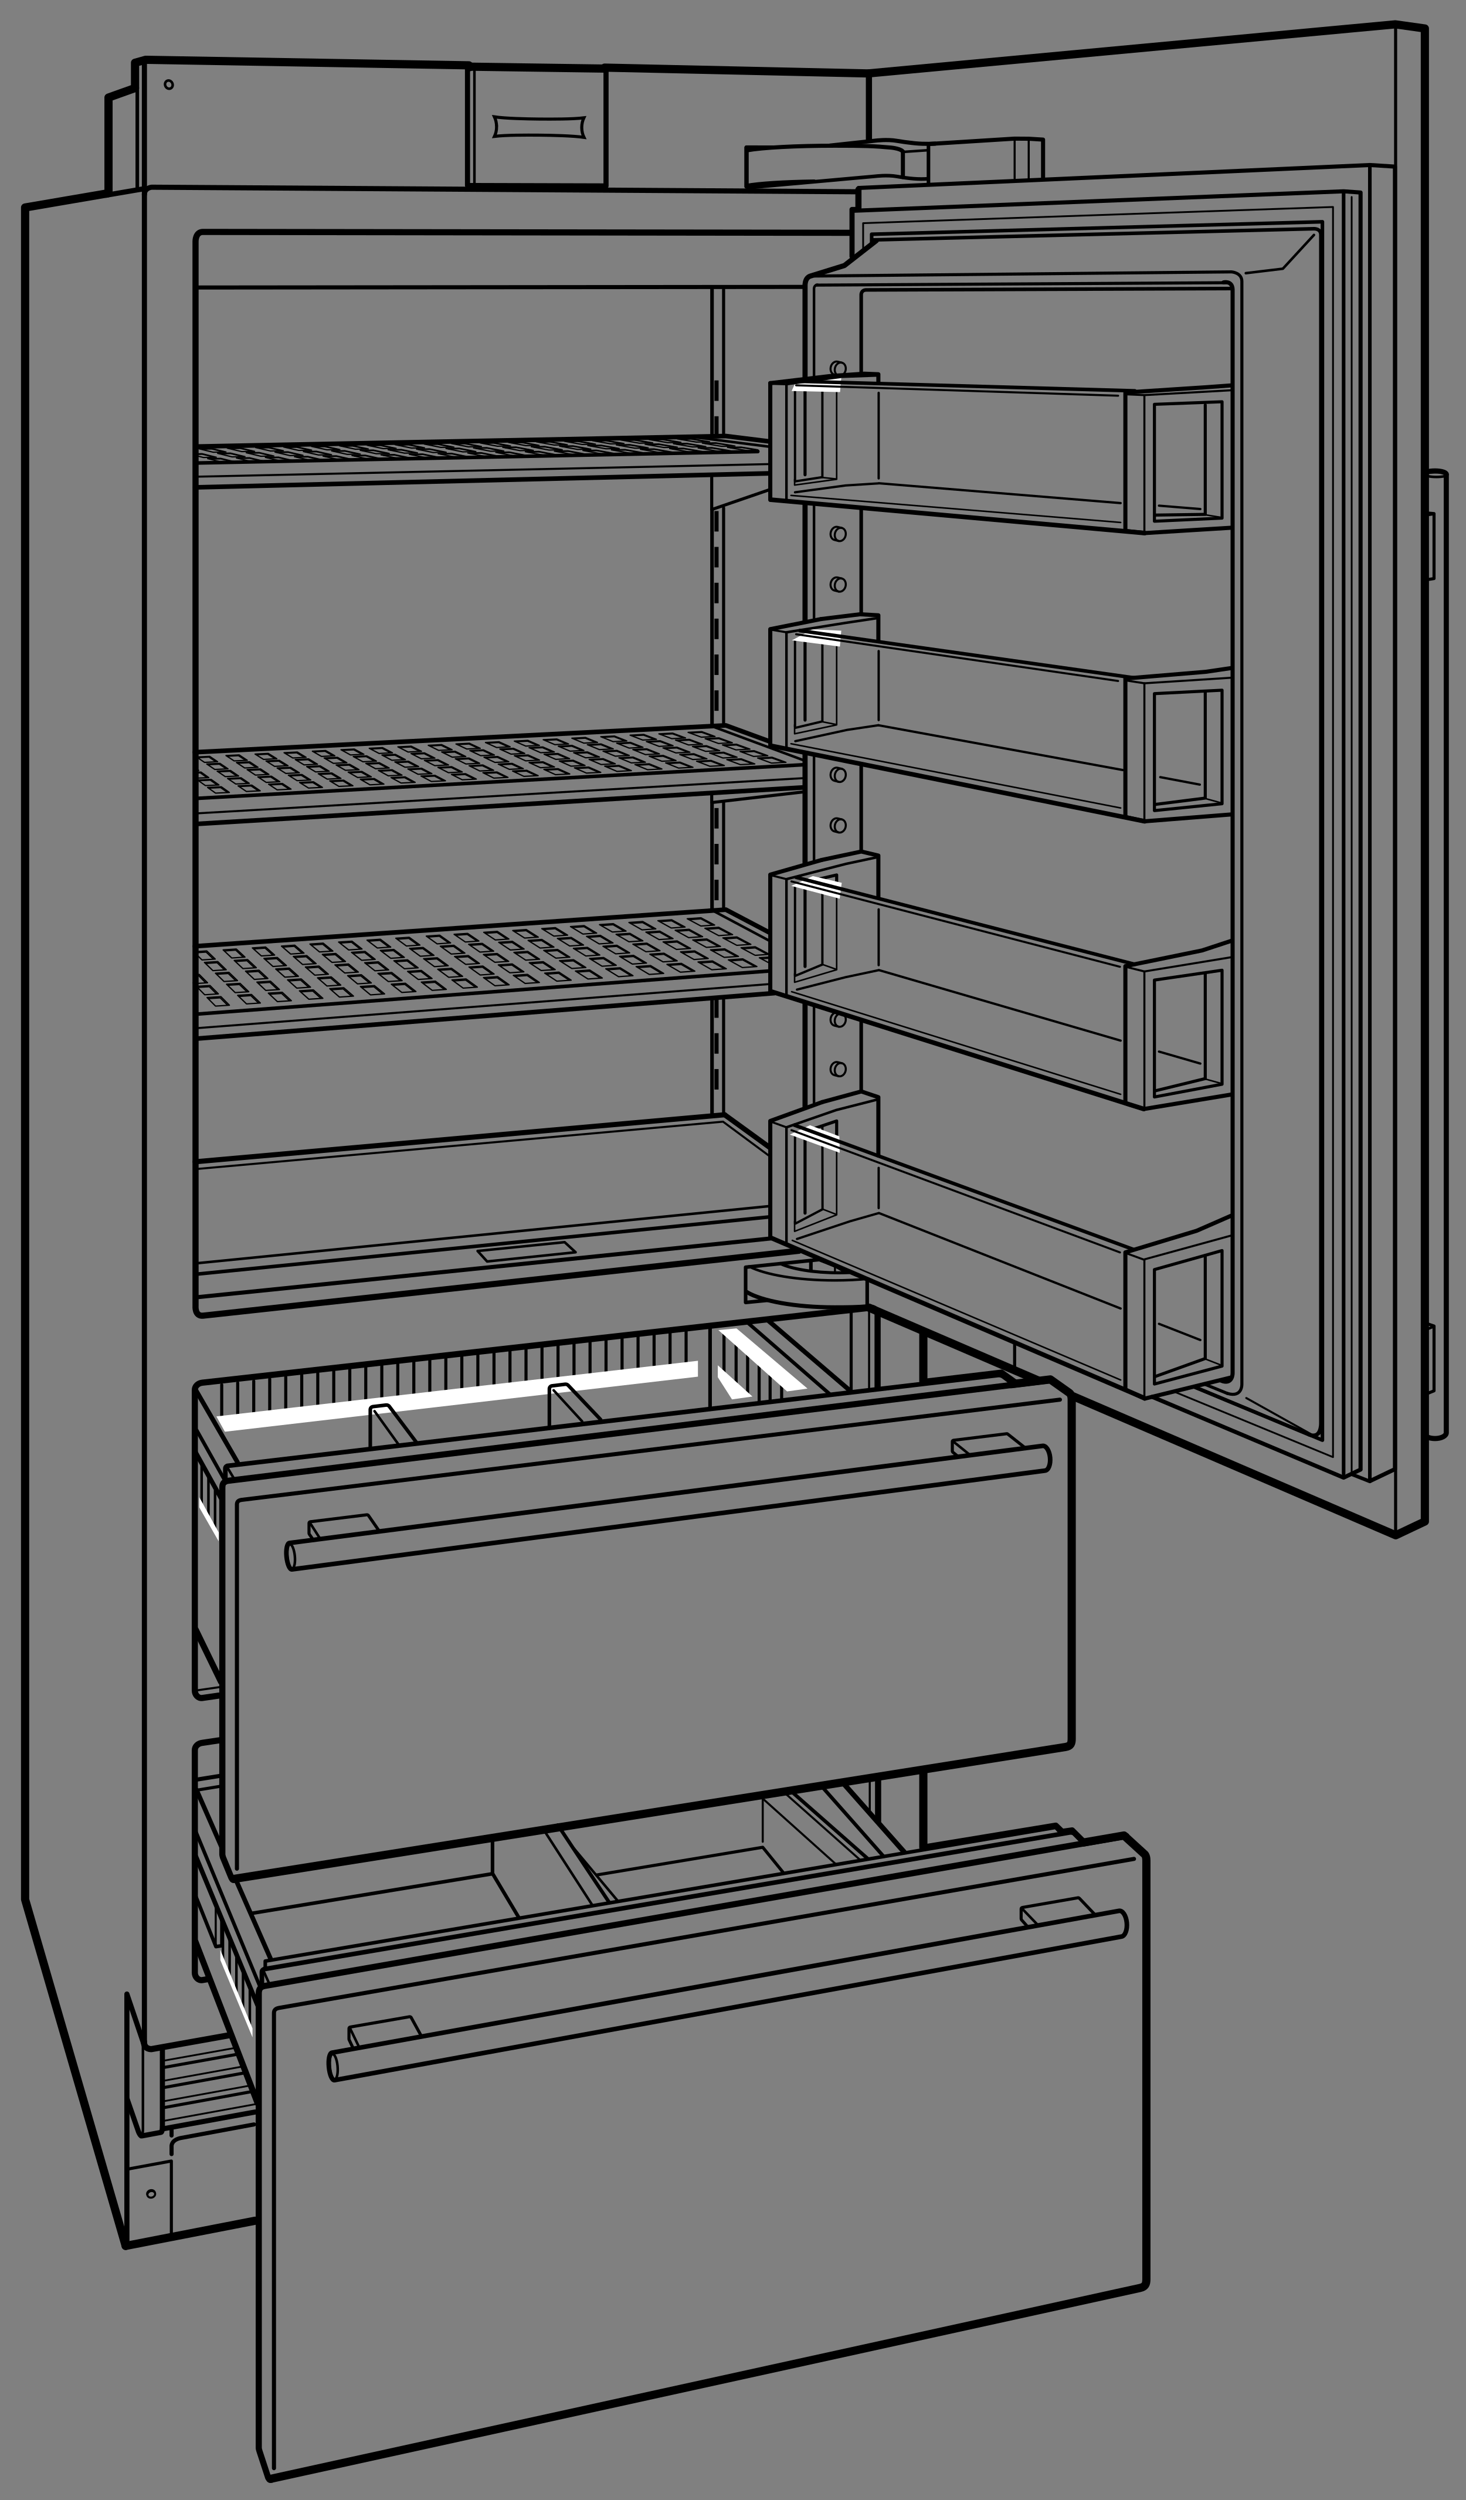 <svg xmlns="http://www.w3.org/2000/svg" width="286.17" height="488.03" enable-background="new 0 0 286.17 488.03"><rect width="100%" height="100%" fill="#808080" stroke="none"/><style>.st0{display:none}.st1,.st3{display:inline;fill:none;stroke-width:.1;stroke-miterlimit:2}.st1{stroke:#ed1c24;stroke-linecap:round;stroke-linejoin:round}.st3{stroke:#00a651}.st3,.st4,.st5{stroke-linecap:round;stroke-linejoin:round}.st4{fill:none;stroke:#000;stroke-width:.8;stroke-miterlimit:2}.st5{stroke-width:1.6}.st5,.st6{fill:none;stroke:#000;stroke-miterlimit:2}.st6,.st7,.st8{stroke-linecap:round;stroke-linejoin:round}.st7{fill:none;stroke:#000;stroke-width:1.2;stroke-miterlimit:2}.st8{stroke-width:.6}.st10,.st8,.st9{fill:none;stroke:#000;stroke-miterlimit:2}.st9{stroke-width:.5;stroke-linecap:round;stroke-linejoin:round}.st10{stroke-width:.35}.st10,.st11,.st12{stroke-linecap:round;stroke-linejoin:round}.st11{fill:none;stroke:#000;stroke-width:.4;stroke-miterlimit:2}.st12{stroke-width:.7}.st12,.st14,.st15,.st16{fill:none;stroke:#000;stroke-miterlimit:2}.st14{stroke-width:.8;stroke-dasharray:4,3}.st15,.st16{stroke-width:.9;stroke-linecap:round;stroke-linejoin:round}.st16{stroke-width:.25}.st17{fill:#fff}.st18,.st19{fill:none;stroke:#000;stroke-width:.3;stroke-linecap:round;stroke-linejoin:round;stroke-miterlimit:2}.st19{stroke-width:.45}</style><g id="Guides" class="st0"><polyline class="st1" points="28.15,449.75 -89.6,55.92 60.07,44.92"/><line class="st1" x1="-89.6" y1="55.92" x2="36.7" y2="15.31"/><line class="st1" x1="-89.6" y1="55.92" x2="193.9" y2="33"/><line class="st1" x1="-89.6" y1="55.92" x2="160.48" y2="187.49"/><line class="st1" x1="-89.6" y1="55.92" x2="113.89" y2="148.04"/><line class="st1" x1="-89.6" y1="55.92" x2="174.82" y2="90.34"/><line class="st1" x1="-89.6" y1="55.92" x2="57.19" y2="415.49"/><line class="st1" x1="-89.6" y1="55.92" x2="62.24" y2="440.25"/><line class="st1" x1="-89.6" y1="55.92" x2="54.74" y2="497.92"/><line class="st1" x1="-89.6" y1="55.92" x2="46.32" y2="374.25"/><line class="st1" x1="-89.6" y1="55.92" x2="49.65" y2="290.75"/><line class="st1" x1="-89.6" y1="55.92" x2="155.52" y2="208.85"/><line class="st1" x1="-89.6" y1="55.92" x2="86.78" y2="244.39"/><line class="st1" x1="-89.6" y1="55.92" x2="80.38" y2="244.23"/><line class="st1" x1="-89.6" y1="55.92" x2="66.71" y2="245.23"/><line class="st1" x1="-89.6" y1="55.92" x2="59.31" y2="245.39"/><line class="st1" x1="-89.6" y1="55.92" x2="73.44" y2="244.64"/><line class="st1" x1="-89.6" y1="55.92" x2="116.56" y2="239.39"/><line class="st1" x1="-89.6" y1="55.92" x2="150.67" y2="236.87"/><line class="st1" x1="-89.6" y1="55.92" x2="131.52" y2="239.28"/><line class="st1" x1="-89.6" y1="55.92" x2="122.05" y2="240.39"/><line class="st1" x1="-89.6" y1="55.92" x2="156.99" y2="230.22"/><line class="st1" x1="-89.6" y1="55.92" x2="137.01" y2="238.12"/><line class="st1" x1="-89.6" y1="55.92" x2="57.65" y2="219"/><line class="st1" x1="-89.6" y1="55.92" x2="52.82" y2="246.35"/><line class="st1" x1="-89.6" y1="55.92" x2="91.51" y2="204.92"/><line class="st1" x1="-89.6" y1="55.92" x2="62.65" y2="501"/><line class="st1" x1="-89.6" y1="55.92" x2="46.8" y2="306.95"/><line class="st1" x1="-89.6" y1="55.92" x2="155.08" y2="202.7"/><line class="st1" x1="-89.6" y1="55.92" x2="158.63" y2="275.92"/><line class="st1" x1="-89.6" y1="55.92" x2="85.44" y2="287.01"/><line class="st1" x1="-89.6" y1="55.92" x2="157.07" y2="238.12"/><line class="st1" x1="-89.6" y1="55.92" x2="41.41" y2="248.98"/><polyline class="st1" points="-14.76,11.25 2036.4,46.85 4.4,442.92"/><line class="st1" x1="124.15" y1="28.92" x2="2036.4" y2="46.85"/><line class="st1" x1="3.74" y1="36.42" x2="2036.4" y2="46.85"/><line class="st1" x1="29.57" y1="45.25" x2="2036.4" y2="46.85"/><line class="st1" x1="9.24" y1="56.42" x2="2036.4" y2="46.85"/><line class="st1" x1="2036.4" y1="46.85" x2="22.17" y2="280.46"/><line class="st1" x1="2036.4" y1="46.85" x2="33.54" y2="228.72"/><line class="st1" x1="2036.4" y1="46.85" x2="53.46" y2="225.29"/><line class="st1" x1="2036.4" y1="46.85" x2="32.29" y2="222.16"/><line class="st1" x1="2036.4" y1="46.85" x2="33.53" y2="391.54"/><line class="st1" x1="2036.4" y1="46.85" x2="34.65" y2="368.25"/><line class="st1" x1="2036.4" y1="46.85" x2="31.4" y2="257.59"/><line class="st1" x1="2036.4" y1="46.85" x2="60.99" y2="284.59"/><line class="st1" x1="2036.4" y1="46.85" x2="12.9" y2="340.75"/><line class="st1" x1="2036.4" y1="46.85" x2="81.42" y2="205.28"/><line class="st1" x1="2036.4" y1="46.85" x2="31.54" y2="193.14"/><line class="st1" x1="2036.4" y1="46.85" x2="28.71" y2="203.37"/><line class="st1" x1="2036.4" y1="46.85" x2="32.79" y2="194.72"/><line class="st1" x1="2036.4" y1="46.85" x2="138.29" y2="255.08"/><line class="st1" x1="2036.48" y1="46.85" x2="25.58" y2="244.32"/><line class="st1" x1="2036.4" y1="46.85" x2="24.31" y2="237.95"/><line class="st1" x1="2036.4" y1="46.85" x2="36.49" y2="396.58"/><line class="st1" x1="2036.4" y1="46.85" x2="23.03" y2="425.38"/><line class="st1" x1="2036.4" y1="46.85" x2="46.9" y2="490.5"/><line x1="2036.4" y1="46.85" x2="29.9" y2="247.42" style="display:inline;fill:none;stroke:#ed1c24;stroke-width:.3;stroke-linecap:round;stroke-linejoin:round;stroke-miterlimit:2"/><line class="st1" x1="2036.4" y1="46.85" x2="30.88" y2="210.27"/><line class="st1" x1="2036.4" y1="46.85" x2="31.29" y2="216.5"/><line class="st1" x1="2036.4" y1="46.85" x2="28.82" y2="221.49"/><line class="st1" x1="2036.56" y1="46.85" x2="30.88" y2="187.4"/><line class="st1" x1="2036.4" y1="46.85" x2="30.88" y2="137.69"/><line class="st1" x1="2036.4" y1="46.85" x2="28.71" y2="169.45"/><line class="st1" x1="2036.4" y1="46.85" x2="31.74" y2="129.42"/><line class="st1" x1="2036.4" y1="46.85" x2="31.74" y2="142.59"/><line class="st1" x1="2036.4" y1="46.85" x2="97.05" y2="150.16"/><line class="st1" x1="2036.4" y1="46.85" x2="103.7" y2="178.68"/><line class="st1" x1="2036.4" y1="46.85" x2="31.21" y2="198.55"/><line class="st1" x1="2036.4" y1="46.85" x2="80.3" y2="203.24"/><line class="st1" x1="2036.4" y1="46.85" x2="31.07" y2="87.25"/><line class="st1" x1="2036.4" y1="46.85" x2="31.53" y2="95.25"/><line class="st1" x1="2036.4" y1="46.85" x2="15.4" y2="352.92"/><line class="st1" x1="2036.4" y1="46.85" x2="25.99" y2="325.59"/><line class="st1" x1="2036.4" y1="46.85" x2="33.24" y2="296.25"/><line class="st1" x1="2036.4" y1="46.85" x2="33.03" y2="293"/><line class="st1" x1="2036.4" y1="46.85" x2="38.28" y2="306.13"/><line class="st1" x1="108.9" y1="386.6" x2="-89.6" y2="55.92"/></g><g id="Door_Guides" class="st0"><polyline class="st1" points="209.73,280.57 792.4,58.25 187.97,26.63"/><line class="st1" x1="792.4" y1="58.25" x2="165.26" y2="255.45"/><line class="st1" x1="792.4" y1="58.25" x2="255.78" y2="285.5"/><line class="st1" x1="792.4" y1="58.25" x2="144.94" y2="58.6"/><line class="st1" x1="792.4" y1="58.25" x2="143.88" y2="73.51"/><line class="st1" x1="792.4" y1="58.25" x2="205.07" y2="106.43"/><line class="st1" x1="792.4" y1="58.25" x2="203.96" y2="76.5"/><line class="st1" x1="792.4" y1="58.25" x2="193.32" y2="58.32"/><line class="st1" x1="792.4" y1="58.25" x2="143.66" y2="122.28"/><line class="st1" x1="792.4" y1="58.25" x2="143.44" y2="170.61"/><line class="st1" x1="792.4" y1="58.25" x2="136.04" y2="147.08"/><line class="st1" x1="792.4" y1="58.25" x2="213.61" y2="249.42"/><line class="st1" x1="792.4" y1="58.25" x2="123.16" y2="251.09"/><line class="st1" x1="792.4" y1="58.25" x2="133.91" y2="221.82"/><line class="st1" x1="792.4" y1="58.25" x2="212.61" y2="221.49"/><line class="st1" x1="792.4" y1="58.25" x2="214.6" y2="163.74"/><line class="st1" x1="-276.76" y1="58.5" x2="328.9" y2="-.5"/><line class="st1" x1="-276.76" y1="58.5" x2="292.4" y2="31"/><line class="st1" x1="-276.76" y1="58.5" x2="253.9" y2="55"/><line class="st1" x1="-276.76" y1="58.5" x2="229.74" y2="58.71"/><line class="st1" x1="-276.76" y1="58.5" x2="249.52" y2="100.61"/><line class="st1" x1="-276.76" y1="58.5" x2="252.18" y2="78"/><line class="st1" x1="-276.76" y1="58.5" x2="238.28" y2="24.5"/><line class="st1" x1="-277.6" y1="59" x2="252.51" y2="268.79"/><line class="st1" x1="-277.68" y1="58.34" x2="251.1" y2="256.74"/><line class="st1" x1="-277.68" y1="58.34" x2="250.52" y2="254.99"/><line class="st1" x1="-277.6" y1="59" x2="277.7" y2="250.75"/><line class="st1" x1="-277.6" y1="59" x2="244.03" y2="281.68"/><line class="st1" x1="-277.6" y1="59" x2="248.19" y2="211.68"/><line class="st1" x1="-277.6" y1="59" x2="256.06" y2="131.37"/><line class="st1" x1="-277.6" y1="59" x2="247.03" y2="223.98"/><line class="st1" x1="-277.6" y1="59" x2="254.73" y2="187.24"/><line class="st1" x1="-277.6" y1="59" x2="249.19" y2="196.38"/><line class="st1" x1="-277.6" y1="59" x2="347.15" y2="331"/><line class="st1" x1="-277.6" y1="59" x2="324.15" y2=".25"/><line class="st1" x1="-277.6" y1="59" x2="250.02" y2="165.62"/><line class="st1" x1="-277.6" y1="59" x2="248.69" y2="106.6"/><line class="st1" x1="-277.6" y1="59" x2="250.4" y2="156.06"/><polyline class="st3" points="220.26,103.55 792.56,100.78 208.62,191.89"/><line class="st3" x1="792.56" y1="100.78" x2="223.08" y2="113.25"/><line class="st3" x1="792.56" y1="100.78" x2="204.13" y2="250.92"/><line class="st3" x1="792.56" y1="100.78" x2="210.95" y2="219"/><line class="st3" x1="792.56" y1="100.78" x2="210.78" y2="134.2"/><line class="st3" x1="792.56" y1="100.78" x2="206.29" y2="162.13"/><line class="st3" x1="792.56" y1="100.78" x2="209.95" y2="276.36"/><line class="st3" x1="213.77" y1="82.99" x2="792.56" y2="100.78"/></g><g id="Illus"><path class="st6" d="M167.13 37.43l-137.51-.89s-1.41.09-1.44 1.44"/><line class="st5" x1="24.53" y1="438.38" x2="49.77" y2="433.47"/><polyline class="st6" points="28.1,399.06 24.77,389.22 24.77,438.42"/><line class="st6" x1="28.19" y1="12.1" x2="28.19" y2="398.72"/><path class="st7" d="M44.65 397.28l-15.09 2.69s-1.47.09-1.46-1.47"/><polyline class="st5" points="24.53,438.38 4.9,370.75 4.9,40.5 20.97,37.75"/><line class="st6" x1="31.86" y1="415.52" x2="49.78" y2="412.25"/><polyline class="st8" points="24.97,423.38 33.45,421.81 33.45,436.28"/><path class="st4" d="M33.49 420.46v-1.49s-.15-1.21 1.73-1.64l14.36-2.66"/><line class="st4" x1="33.49" y1="416.83" x2="33.49" y2="415.63"/><path class="st9" d="M27.44 416.75c.23.22.46.1.46-1.26v-18.68"/><path class="st6" d="M24.82 409.73l2.17 6.24s.2.66.57.94M31.7 399.75v15.12c0 1.03-.13 1.35-.29 1.35l-3.66.68"/><line class="st8" x1="32.03" y1="411.38" x2="49.2" y2="408.25"/><line class="st8" x1="32.03" y1="407.46" x2="47.85" y2="404.59"/><line class="st8" x1="32.03" y1="403.54" x2="46.52" y2="400.94"/><line class="st10" x1="32.03" y1="413.96" x2="50.11" y2="410.67"/><line class="st10" x1="32.03" y1="410.13" x2="48.77" y2="407.09"/><line class="st10" x1="47.28" y1="403.38" x2="32.03" y2="406.13"/><line class="st10" x1="32.03" y1="402.21" x2="46.03" y2="399.71"/><path class="st11" d="M30.21 427.91c-.11-.33-.52-.5-.93-.37-.4.13-.64.51-.53.84"/><path class="st11" d="M29.33 427.71c-.4.13-.64.51-.53.84.11.33.52.5.93.37.4-.13.64-.51.53-.84-.11-.33-.52-.5-.93-.37z"/><line class="st6" x1="20.72" y1="38.1" x2="28.28" y2="36.81"/><line class="st5" x1="118.03" y1="13.2" x2="169.78" y2="14.34"/><polygon class="st6" points="118.3,36.29 118.3,13.45 91.26,13.07 91.26,36.21"/><polyline class="st5" points="21.18,37.54 21.18,19.04 26.36,17.19 26.36,12.25 28.43,11.67 91.53,12.75"/><line class="st12" x1="26.8" y1="17.13" x2="26.8" y2="36.75"/><line class="st5" x1="118.24" y1="13.39" x2="91.47" y2="13.01"/><polyline class="st9" points="92.61,36.19 92.61,13.35 91.69,13.68"/><path d="M96.94 24.72c0 .73-.17 1.39-.41 1.9 2.19-.27 6.15-.26 8.73-.24 2.57.03 6.53.11 8.73.43-.25-.51-.43-1.18-.43-1.91s.17-1.39.41-1.9c-2.19.27-6.15.26-8.72.24-2.57-.03-6.53-.11-8.73-.43.24.52.41 1.18.42 1.91z" style="fill:none;stroke:#000;stroke-width:.6"/><ellipse transform="matrix(.906 -.423 .423 .906 -3.896 15.495)" class="st9" cx="32.97" cy="16.52" rx=".73" ry=".82"/><line class="st4" x1="38.3" y1="56.12" x2="157.07" y2="56"/><path class="st7" d="M155.94 244.14L39.61 256.81c-1.62.14-1.44-1.89-1.44-1.89V47.09s-.02-1.82 1.44-1.82l126.46.17"/><line class="st6" x1="38.08" y1="226.77" x2="141.45" y2="217.59"/><line class="st6" x1="141.45" y1="217.59" x2="150.26" y2="223.98"/><line class="st12" x1="38.58" y1="248.68" x2="150.13" y2="237.54"/><line class="st4" x1="38.32" y1="253.22" x2="150.51" y2="241.73"/><line class="st9" x1="38.66" y1="246.55" x2="150.44" y2="235.4"/><polyline class="st11" points="150.1,225.58 141.14,218.94 38.25,228.19"/><polygon class="st9" points="93.23,244.18 110.22,242.46 112.36,244.43 95.09,246.23"/><line class="st8" x1="141.25" y1="156.56" x2="141.25" y2="177.59"/><line class="st8" x1="141.25" y1="194.84" x2="141.25" y2="217.59"/><line class="st8" x1="141.25" y1="99.11" x2="141.25" y2="141.71"/><line class="st8" x1="141.25" y1="56.5" x2="141.25" y2="85.01"/><line class="st12" x1="138.99" y1="194.84" x2="138.99" y2="217.67"/><line class="st12" x1="138.99" y1="156.85" x2="138.99" y2="177.54"/><line class="st12" x1="138.99" y1="99.44" x2="138.99" y2="141.71"/><line class="st12" x1="138.99" y1="56.29" x2="138.99" y2="85.05"/><line class="st14" x1="139.87" y1="194.67" x2="139.87" y2="214.17"/><line class="st14" x1="139.87" y1="157.72" x2="139.87" y2="177.5"/><line class="st14" x1="139.87" y1="99.75" x2="139.87" y2="140.42"/><line class="st14" x1="139.87" y1="74.25" x2="139.87" y2="85.05"/><polyline class="st15" points="38.03,184.7 141.68,177.55 150.22,182.04"/><line class="st11" x1="38.61" y1="200.67" x2="150.49" y2="192.06"/><line class="st15" x1="38.11" y1="202.75" x2="151.15" y2="193.85"/><line class="st12" x1="38.47" y1="197.94" x2="150.26" y2="189.52"/><line class="st9" x1="139.23" y1="177.79" x2="150.34" y2="183.71"/><polyline class="st8" points="138.93,155.25 138.93,156.65 156.62,154.6"/><polyline class="st15" points="38.03,146.83 141.68,141.59 150.1,144.67"/><line class="st11" x1="38.61" y1="158.75" x2="156.78" y2="151.89"/><line class="st15" x1="38.11" y1="160.84" x2="156.65" y2="153.71"/><line class="st12" x1="38.18" y1="155.85" x2="156.72" y2="149.28"/><line class="st9" x1="138.84" y1="141.71" x2="156.91" y2="148.41"/><polyline class="st8" points="138.93,93.19 138.93,99.46 150.22,95.58"/><polyline class="st15" points="38.39,87.16 141.68,85.11 150.23,86.17"/><line class="st11" x1="38.59" y1="93.04" x2="150.05" y2="90.59"/><line class="st15" x1="38.09" y1="95.13" x2="150" y2="92.4"/><line class="st12" x1="38.22" y1="90.38" x2="147.93" y2="88.14"/><line class="st9" x1="135.81" y1="85.36" x2="150.17" y2="87.19"/><polyline class="st16" points="148.04,87.91 145.84,87.96 142.01,87.32 144.66,87.27 147.89,87.8"/><line class="st16" x1="148.04" y1="87.91" x2="148.04" y2="87.91"/><polyline class="st16" points="142.59,87.4 144.81,87.36 148.05,87.89"/><polygon class="st16" points="143.46,87.06 140.85,87.12 137.1,86.49 139.7,86.44"/><polyline class="st16" points="137.67,86.57 139.84,86.53 143.02,87.05"/><polygon class="st16" points="138.52,86.24 135.94,86.29 132.23,85.67 134.8,85.62"/><polyline class="st16" points="132.79,85.75 134.94,85.7 138.09,86.23"/><polygon class="st16" points="142.74,88.02 140.06,88.07 136.29,87.44 138.96,87.38"/><polyline class="st16" points="136.86,87.52 139.1,87.47 142.29,88.01"/><polygon class="st16" points="137.78,87.18 135.16,87.23 131.46,86.6 134.07,86.55"/><polyline class="st16" points="132.02,86.68 134.21,86.64 137.34,87.17"/><polygon class="st16" points="132.92,86.35 130.33,86.4 126.67,85.78 129.25,85.73"/><polyline class="st16" points="127.22,85.86 129.39,85.81 132.48,86.34"/><polygon class="st16" points="137.12,88.14 134.45,88.2 130.72,87.55 133.38,87.5"/><polyline class="st16" points="131.28,87.63 133.52,87.59 136.67,88.13"/><polygon class="st16" points="132.21,87.29 129.6,87.35 125.94,86.71 128.55,86.66"/><polyline class="st16" points="126.5,86.79 128.68,86.75 131.77,87.28"/><polygon class="st16" points="127.41,86.45 124.82,86.51 121.2,85.88 123.78,85.83"/><polyline class="st16" points="121.75,85.96 123.91,85.92 126.97,86.44"/><g><polygon class="st16" points="131.35,88.28 128.69,88.33 125.02,87.69 127.67,87.63"/><polyline class="st16" points="125.58,87.77 127.81,87.72 130.91,88.27"/><polygon class="st16" points="126.53,87.42 123.92,87.48 120.32,86.84 122.92,86.79"/><polyline class="st16" points="120.87,86.92 123.05,86.88 126.09,87.41"/><g><polygon class="st16" points="121.8,86.58 119.22,86.64 115.65,86.01 118.23,85.96"/><polyline class="st16" points="116.2,86.09 118.35,86.04 121.37,86.57"/></g></g><g><polygon class="st16" points="125.63,88.4 122.98,88.46 119.36,87.81 122.01,87.75"/><polyline class="st16" points="119.91,87.89 122.13,87.84 125.19,88.39"/><polygon class="st16" points="120.88,87.55 118.28,87.6 114.74,86.96 117.33,86.91"/><polyline class="st16" points="115.28,87.04 117.45,87 120.45,87.53"/><g><polygon class="st16" points="116.23,86.7 113.65,86.76 110.15,86.12 112.72,86.07"/><polyline class="st16" points="110.68,86.2 112.84,86.16 115.8,86.69"/></g></g><g><polygon class="st16" points="119.99,88.53 117.34,88.58 113.79,87.93 116.43,87.88"/><polyline class="st16" points="114.33,88.01 116.55,87.97 119.55,88.52"/><polygon class="st16" points="115.32,87.67 112.72,87.72 109.24,87.08 111.83,87.03"/><polyline class="st16" points="109.77,87.16 111.94,87.12 114.89,87.66"/><g><polygon class="st16" points="110.74,86.82 108.17,86.87 104.72,86.24 107.28,86.19"/><polyline class="st16" points="105.25,86.32 107.4,86.27 110.32,86.81"/></g></g><g><polygon class="st16" points="114.37,88.66 111.73,88.71 108.22,88.06 110.85,88"/><polyline class="st16" points="108.76,88.14 110.96,88.09 113.93,88.65"/><polygon class="st16" points="109.75,87.79 107.17,87.85 103.72,87.2 106.3,87.15"/><polyline class="st16" points="104.25,87.28 106.41,87.24 109.33,87.78"/><g><polygon class="st16" points="105.23,86.94 102.67,86.99 99.26,86.35 101.82,86.3"/><polyline class="st16" points="99.78,86.43 101.93,86.39 104.81,86.93"/></g></g><g><polygon class="st16" points="108.64,88.78 106.01,88.83 102.55,88.17 105.18,88.12"/><polyline class="st16" points="103.08,88.25 105.29,88.21 108.21,88.77"/><polygon class="st16" points="104.1,87.91 101.52,87.96 98.14,87.31 100.71,87.26"/><polyline class="st16" points="98.66,87.39 100.82,87.35 103.68,87.89"/><g><polygon class="st16" points="99.66,87.05 97.1,87.1 93.75,86.46 96.3,86.4"/><polyline class="st16" points="94.27,86.54 96.4,86.49 99.24,87.03"/></g></g><g><polygon class="st16" points="102.8,88.91 100.18,88.96 96.78,88.29 99.4,88.24"/><polyline class="st16" points="97.31,88.38 99.5,88.33 102.37,88.89"/><polygon class="st16" points="98.34,88.03 95.77,88.08 92.44,87.43 95.01,87.38"/><polyline class="st16" points="92.95,87.51 95.11,87.47 97.92,88.02"/><g><polygon class="st16" points="93.97,87.16 91.43,87.22 88.13,86.57 90.67,86.52"/><polyline class="st16" points="88.64,86.65 90.77,86.61 93.55,87.15"/></g></g><g><polygon class="st16" points="97.27,89.04 94.65,89.09 91.32,88.42 93.93,88.37"/><polyline class="st16" points="91.84,88.5 94.02,88.46 96.84,89.03"/><polygon class="st16" points="92.89,88.15 90.33,88.2 87.06,87.54 89.61,87.49"/><polyline class="st16" points="87.56,87.63 89.71,87.58 92.47,88.14"/><g><polygon class="st16" points="88.6,87.28 86.06,87.33 82.83,86.68 85.36,86.63"/><polyline class="st16" points="83.33,86.76 85.45,86.72 88.18,87.27"/></g></g><g><polygon class="st16" points="91.43,89.17 88.82,89.22 85.53,88.55 88.13,88.49"/><polyline class="st16" points="86.04,88.63 88.22,88.59 91.01,89.16"/><polygon class="st16" points="87.1,88.28 84.55,88.33 81.32,87.67 83.86,87.62"/><polyline class="st16" points="81.81,87.75 83.95,87.71 86.68,88.27"/><g><polygon class="st16" points="82.86,87.41 80.33,87.46 77.13,86.8 79.66,86.75"/><polyline class="st16" points="77.63,86.88 79.74,86.84 82.45,87.39"/></g></g><g><polygon class="st16" points="85.74,89.29 83.14,89.35 79.9,88.67 82.5,88.62"/><polyline class="st16" points="80.4,88.75 82.58,88.71 85.31,89.28"/><polygon class="st16" points="81.49,88.4 78.94,88.45 75.77,87.79 78.31,87.74"/><polyline class="st16" points="76.26,87.87 78.39,87.83 81.07,88.39"/><g><polygon class="st16" points="77.33,87.52 74.81,87.57 71.67,86.91 74.18,86.86"/><polyline class="st16" points="72.15,87 74.26,86.95 76.92,87.51"/></g></g><g><polygon class="st16" points="80.15,89.41 77.55,89.46 74.38,88.78 76.97,88.73"/><polyline class="st16" points="74.87,88.87 77.04,88.82 79.73,89.4"/><polygon class="st16" points="75.98,88.51 73.43,88.56 70.32,87.9 72.86,87.85"/><polyline class="st16" points="70.8,87.98 72.93,87.94 75.56,88.5"/><g><polygon class="st16" points="71.89,87.63 69.37,87.68 66.29,87.02 68.8,86.97"/><polyline class="st16" points="66.77,87.1 68.88,87.06 71.48,87.62"/></g></g><g><polygon class="st16" points="74.4,89.55 71.81,89.6 68.71,88.91 71.29,88.86"/><polyline class="st16" points="69.2,89 71.36,88.96 73.98,89.53"/><polygon class="st16" points="70.33,88.64 67.79,88.69 64.75,88.02 67.28,87.97"/><polyline class="st16" points="65.23,88.11 67.35,88.06 69.92,88.63"/><g><polygon class="st16" points="66.34,87.75 63.83,87.8 60.82,87.14 63.32,87.09"/><polyline class="st16" points="61.29,87.22 63.39,87.18 65.93,87.74"/></g></g><g><polygon class="st16" points="68.68,89.67 66.09,89.72 63.07,89.03 65.65,88.98"/><polyline class="st16" points="63.55,89.12 65.71,89.08 68.27,89.65"/><polygon class="st16" points="64.71,88.76 62.18,88.81 59.22,88.14 61.75,88.09"/><polyline class="st16" points="59.68,88.22 61.8,88.18 64.31,88.75"/><g><polygon class="st16" points="60.83,87.87 58.32,87.92 55.39,87.26 57.89,87.21"/><polyline class="st16" points="55.85,87.34 57.95,87.3 60.43,87.86"/></g></g><g><polygon class="st16" points="63.06,89.79 60.48,89.84 57.5,89.15 60.07,89.1"/><polyline class="st16" points="57.97,89.23 60.12,89.19 62.65,89.78"/><polygon class="st16" points="59.14,88.88 56.62,88.93 53.69,88.25 56.21,88.2"/><polyline class="st16" points="54.15,88.34 56.27,88.29 58.74,88.87"/><g><polygon class="st16" points="55.31,87.98 52.81,88.03 49.91,87.36 52.41,87.31"/><polyline class="st16" points="50.37,87.44 52.46,87.4 54.91,87.97"/></g></g><g><polygon class="st16" points="57.29,89.93 54.72,89.97 51.8,89.28 54.36,89.23"/><polyline class="st16" points="52.26,89.37 54.41,89.33 56.87,89.91"/><polygon class="st16" points="53.45,89.01 50.93,89.06 48.07,88.37 50.58,88.33"/><polyline class="st16" points="48.52,88.46 50.63,88.42 53.05,89"/><g><polygon class="st16" points="49.7,88.11 47.2,88.15 44.37,87.48 46.86,87.43"/><polyline class="st16" points="44.82,87.56 46.9,87.52 49.3,88.09"/></g></g><g><polygon class="st16" points="51.6,90.05 49.04,90.1 46.16,89.4 48.71,89.35"/><polyline class="st16" points="46.61,89.49 48.76,89.45 51.19,90.04"/><polygon class="st16" points="47.82,89.13 45.31,89.18 42.48,88.49 44.98,88.44"/><polyline class="st16" points="42.92,88.58 45.02,88.54 47.41,89.12"/><g><polygon class="st16" points="44.11,88.22 41.62,88.27 38.82,87.59 41.3,87.54"/><polyline class="st16" points="39.27,87.67 41.34,87.64 43.71,88.21"/></g></g><g><polygon class="st16" points="45.91,90.17 43.35,90.22 40.54,89.52 43.09,89.47"/><polyline class="st16" points="40.98,89.61 43.12,89.57 45.51,90.16"/><g><polyline class="st16" points="38.39,88.58 39.45,88.56 42.22,89.25 39.71,89.3 38.48,88.99"/><polyline class="st16" points="38.44,88.7 39.48,88.66 41.82,89.24"/></g></g><path class="st7" d="M43.16 339.64l-3.69.55c-.79.1-1.44.64-1.44 1.44v43.43c0 .8.63 1.54 1.44 1.44l1.1-.19M43.9 338.83"/><line class="st7" x1="50.28" y1="410.5" x2="38.15" y2="379"/><g><line class="st15" x1="38.24" y1="362.38" x2="50.49" y2="391.92"/><line class="st12" x1="38.28" y1="357.65" x2="50.81" y2="387.92"/><line class="st15" x1="45.99" y1="366.8" x2="52.84" y2="382.38"/><line class="st15" x1="38.36" y1="349.38" x2="43.27" y2="360.57"/></g><line class="st8" x1="38.2" y1="349.46" x2="42.99" y2="348.67"/><line class="st4" x1="38.28" y1="347.38" x2="42.99" y2="346.63"/><g/><g><polyline class="st12" points="38.26,370.23 42.15,379.96 43.32,379.79 43.32,374.75"/><line class="st11" x1="42.11" y1="379.54" x2="42.11" y2="371.34"/></g><line class="st5" x1="180.24" y1="260" x2="180.24" y2="269.58"/><line class="st11" x1="38.03" y1="330" x2="43.28" y2="329.25"/><path class="st7" d="M42.67 330.97l-3.2.46c-.81.1-1.44-.64-1.44-1.44v-58.66c0-.8.65-1.34 1.44-1.44l130.56-14.64s1.28 0 1.28 1.53v13.98"/><line class="st7" x1="38.2" y1="318.1" x2="43.14" y2="328.26"/><g><line class="st15" x1="38.11" y1="283.36" x2="43.32" y2="292.75"/><line class="st12" x1="38.4" y1="279.17" x2="43.84" y2="288.88"/></g><g><line class="st12" x1="138.61" y1="259.07" x2="138.61" y2="274.78"/></g><line class="st11" x1="169.65" y1="255.63" x2="169.65" y2="271.08"/><line class="st8" x1="166.15" y1="256" x2="166.15" y2="271.45"/><g><line class="st15" x1="38.32" y1="271.5" x2="46.36" y2="285.42"/></g><g><line class="st12" x1="146.02" y1="258.24" x2="161.89" y2="272.04"/><line class="st15" x1="149.93" y1="257.74" x2="165.89" y2="271.41"/></g><g><line class="st8" x1="43.28" y1="270.29" x2="43.28" y2="276.61"/><line class="st8" x1="46.4" y1="269.9" x2="46.4" y2="276.25"/><line class="st8" x1="49.53" y1="269.57" x2="49.53" y2="275.91"/><line class="st8" x1="52.65" y1="269.17" x2="52.65" y2="275.52"/><line class="st8" x1="55.78" y1="268.78" x2="55.78" y2="275.13"/><line class="st8" x1="58.9" y1="268.38" x2="58.9" y2="274.73"/><line class="st8" x1="62.03" y1="268.05" x2="62.03" y2="274.4"/><line class="st8" x1="65.15" y1="267.66" x2="65.15" y2="274.01"/><line class="st8" x1="68.28" y1="267.26" x2="68.28" y2="273.61"/><g><line class="st8" x1="71.4" y1="266.9" x2="71.4" y2="273.25"/><line class="st8" x1="74.53" y1="266.57" x2="74.53" y2="272.92"/><line class="st8" x1="77.65" y1="266.17" x2="77.65" y2="272.52"/><line class="st8" x1="80.78" y1="265.78" x2="80.78" y2="272.13"/><line class="st8" x1="83.9" y1="265.38" x2="83.9" y2="271.79"/><line class="st8" x1="87.03" y1="265.05" x2="87.03" y2="271.45"/><line class="st8" x1="90.15" y1="264.66" x2="90.15" y2="271.06"/><line class="st8" x1="93.28" y1="264.26" x2="93.28" y2="270.66"/></g><g><line class="st8" x1="96.43" y1="263.89" x2="96.43" y2="270.29"/><line class="st8" x1="99.55" y1="263.56" x2="99.55" y2="269.96"/><line class="st8" x1="102.68" y1="263.16" x2="102.68" y2="269.56"/><line class="st8" x1="105.8" y1="262.77" x2="105.8" y2="269.29"/><line class="st8" x1="108.93" y1="262.37" x2="108.93" y2="268.89"/><line class="st8" x1="112.05" y1="262.04" x2="112.05" y2="268.56"/><line class="st8" x1="115.18" y1="261.65" x2="115.18" y2="268.17"/><line class="st8" x1="118.3" y1="261.25" x2="118.3" y2="267.77"/><g><line class="st8" x1="121.43" y1="260.89" x2="121.43" y2="267.5"/><line class="st8" x1="124.55" y1="260.56" x2="124.55" y2="267.08"/><line class="st8" x1="127.68" y1="260.16" x2="127.68" y2="266.68"/><line class="st8" x1="130.8" y1="259.77" x2="130.8" y2="266.38"/><line class="st8" x1="133.93" y1="259.37" x2="133.93" y2="265.98"/></g></g></g><polygon class="st17" points="136.24,265.61 42.24,276.47 43.9,279.46 136.24,268.71"/><g><line class="st8" x1="145.94" y1="264.42" x2="145.94" y2="272.08"/><line class="st8" x1="148.19" y1="266.65" x2="148.19" y2="273.53"/><line class="st8" x1="143.69" y1="262.5" x2="143.69" y2="270.15"/><line class="st8" x1="141.33" y1="260.5" x2="141.33" y2="267.88"/><line class="st8" x1="150.33" y1="268.52" x2="150.33" y2="273.28"/><line class="st8" x1="152.58" y1="270.47" x2="152.58" y2="273.16"/><polygon class="st17" points="140.23,259.62 143.77,259.29 157.63,271.04 153.64,271.59"/><polygon class="st17" points="140.12,268.82 140.12,266.49 146.88,272.59 142.89,273.15"/></g><g><line class="st9" x1="41.98" y1="290.94" x2="41.98" y2="298.25"/><line class="st9" x1="40.69" y1="288.44" x2="40.69" y2="295.75"/><line class="st9" x1="39.36" y1="286.06" x2="39.36" y2="293.38"/><polygon class="st17" points="38.9,294.23 38.9,292.24 42.68,299.1 42.68,300.84"/></g><g><path class="st12" d="M117.24 277.08l-6.33-6.68c-.15-.15-.36-.23-.57-.21l-2.58.31c-.3.04-.52.29-.52.59v7.23"/><line class="st9" x1="108.07" y1="271.37" x2="113.64" y2="277.44"/></g><g><path class="st12" d="M81.25 281.49l-5.3-7.03c-.15-.15-.36-.23-.57-.21l-2.58.31c-.3.04-.52.29-.52.59v7.23"/><line class="st9" x1="73.11" y1="275.44" x2="77.71" y2="281.83"/></g><g><line class="st9" x1="47.44" y1="384.56" x2="47.44" y2="391.88"/><line class="st9" x1="48.77" y1="387.77" x2="48.77" y2="395.08"/><line class="st9" x1="46.15" y1="381.44" x2="46.15" y2="388.75"/><line class="st9" x1="44.82" y1="378.27" x2="44.82" y2="385.58"/><line class="st9" x1="43.52" y1="375.15" x2="43.52" y2="382.46"/><polygon class="st17" points="43.01,382.58 43.01,380.59 49.29,395.93 49.29,397.67"/></g><line class="st7" x1="171.41" y1="355.46" x2="171.41" y2="347.07"/><line class="st12" x1="160.15" y1="348.4" x2="172.48" y2="362.35"/><line class="st6" x1="164.43" y1="347.86" x2="176.49" y2="361.49"/><line class="st11" x1="169.78" y1="347.24" x2="169.78" y2="353.63"/><line class="st5" x1="180.24" y1="345.45" x2="180.24" y2="360.58"/><g><line class="st12" x1="153.91" y1="349.17" x2="169.35" y2="362.76"/><polyline class="st8" points="152.85,365.45 148.89,360.57 116.46,365.98"/><line class="st11" x1="152.43" y1="349.3" x2="167.87" y2="363.01"/><line class="st11" x1="148.89" y1="350.93" x2="148.89" y2="359.49"/><line class="st12" x1="49.17" y1="373.46" x2="96.01" y2="365.76"/></g><line class="st9" x1="120.68" y1="371.15" x2="112.06" y2="360.84"/><g><polyline class="st12" points="101.21,374.18 96.14,365.68 96.14,358.77"/><line class="st12" x1="118.94" y1="371.37" x2="108.89" y2="356.24"/><line class="st9" x1="106.03" y1="357" x2="115.7" y2="371.99"/></g><line class="st11" x1="149.04" y1="351.2" x2="163.17" y2="363.87"/><g><path class="st15" d="M51.12 387.78v-2.87c0-.41.42-.55.42-.55l157.12-26.65s.59-.16 1.14.2l1.64 1.73"/><path class="st4" d="M53.48 481.76v-88.68c-.02-.58.13-.99.96-1.15l166.92-29.09"/><path class="st5" d="M52.82 483.85l169.71-37.26c1.01-.23 1.25-.7 1.25-1.74v-81.69c0-.51-.11-1.11-.5-1.36l-3.87-3.53-7.98 1.38"/><path class="st7" d="M53 484.02c-.55.03-.37-.03-.64-.37l-1.71-5.21c-.09-.27-.14-.48-.14-.71v-88.58c0-.83.23-1.32 1.13-1.51l168.22-29.27"/><line class="st9" x1="51.54" y1="384.92" x2="52.66" y2="387.43"/><polyline class="st12" points="51.78,384.08 51.78,382.79 206.09,356.69 207.18,357.94"/><g><path class="st9" d="M65.89 403.25c.13 1.35-.1 2.51-.52 2.59-.42.08-.87-.96-1-2.31s.1-2.51.52-2.59c.42-.08.87.96 1 2.31z"/><path class="st15" d="M218.93 378c.7-.12 1.16-1.34 1.02-2.72-.13-1.38-.81-2.41-1.51-2.3L64.78 400.67c-.46.09-.72 1.35-.57 2.83.14 1.48.63 2.61 1.09 2.53L218.93 378z"/><path class="st8" d="M82.17 397.28l-1.92-3.5c-.07-.1-.2-.15-.33-.13l-11.55 2.01c-.14.02-.25.15-.25.29V398c0 .08.03.17.07.23l.75 1.58"/><line class="st9" x1="68.33" y1="395.91" x2="69.99" y2="399.36"/><g><path class="st8" d="M213.73 373.71l-3.03-3.18c-.14-.11-.16-.12-.28-.1l-10.86 1.89c-.13.02-.23.14-.23.27v1.92c0 .08.02.16.07.22l1.15 1.3"/><line class="st9" x1="199.53" y1="372.56" x2="202.51" y2="375.66"/></g></g><polyline class="st7" points="180.33,360.6 206.09,356.35 207.34,357.56 209.28,357.28 211.28,359.27"/></g><g><path class="st15" d="M43.99 289.38v-2.75c0-.4.4-.51.4-.51l150.35-17.71s.56-.12 1.09.25l2.31 1.72"/><path class="st4" d="M46.25 364.75v-70.94c-.02-.55.12-.94.92-1.05L206.9 273.2"/><path class="st5" d="M45.61 366.75l162.4-25.76c.97-.17 1.19-.61 1.19-1.61V273.2c0-.49-.1-1.07-.47-1.33l-3.7-2.62-7.63.93"/><path class="st7" d="M45.78 366.92c-.53 0-.36-.05-.61-.39l-1.64-3.97c-.08-.27-.13-.47-.13-.68v-71.45c0-.8.22-1.25 1.08-1.39l160.98-19.68"/><line class="st9" x1="44.39" y1="286.45" x2="45.8" y2="288.82"/><g><path class="st9" d="M57.55 303.7c.13 1.3-.1 2.4-.5 2.45-.4.05-.83-.96-.96-2.26-.13-1.3.1-2.4.5-2.45.4-.06.83.96.96 2.26z"/><path class="st15" d="M204 287.05c.67-.08 1.11-1.22.98-2.56-.13-1.33-.78-2.35-1.45-2.27L56.49 301.18c-.44.06-.69 1.26-.55 2.68.14 1.42.61 2.53 1.05 2.47L204 287.05z"/><g><path class="st8" d="M74.04 298.87l-2.12-3.06c-.07-.1-.19-.15-.31-.14l-11.05 1.36c-.13.02-.24.13-.24.27v1.95c0 .08.02.16.07.23l.75 1.07"/><line class="st9" x1="60.51" y1="297.25" x2="62.43" y2="300.25"/><g><path class="st8" d="M199.97 282.49l-3.2-2.53c-.13-.11-.15-.12-.26-.11l-10.39 1.28c-.13.02-.22.12-.22.25v1.84c0 .08.02.15.07.21l.93.77"/><line class="st9" x1="186.06" y1="281.35" x2="189.46" y2="284.09"/></g></g></g><polyline class="st6" points="180.52,269.6 195.52,267.82 198.31,269.82"/></g><g><polyline class="st16" points="150.29,188.04 148.23,186.95 150.32,186.8"/><line class="st16" x1="148.68" y1="187.13" x2="150.29" y2="187.02"/><polygon class="st16" points="150.17,186.27 147.41,186.47 144.66,185 147.42,184.8"/><polyline class="st16" points="145.1,185.18 147.42,185.02 149.74,186.25"/><polygon class="st16" points="146.57,184.33 143.83,184.52 141.11,183.07 143.84,182.88"/><polyline class="st16" points="141.55,183.25 143.84,183.09 146.14,184.31"/><polygon class="st16" points="143.01,182.43 140.3,182.63 137.6,181.19 140.3,181"/><polyline class="st16" points="138.04,181.37 140.3,181.21 142.58,182.42"/><polygon class="st16" points="139.5,180.56 136.82,180.75 134.15,179.33 136.82,179.14"/><polyline class="st16" points="134.58,179.51 136.82,179.35 139.08,180.55"/><polygon class="st16" points="147.75,188.66 144.92,188.86 142.18,187.36 145,187.16"/><polyline class="st16" points="142.62,187.54 144.99,187.38 147.31,188.64"/><polygon class="st16" points="144.15,186.68 141.38,186.87 138.69,185.4 141.46,185.21"/><polyline class="st16" points="139.13,185.58 141.45,185.42 143.72,186.66"/><polygon class="st16" points="140.64,184.73 137.89,184.92 135.23,183.47 137.97,183.28"/><polyline class="st16" points="135.66,183.65 137.96,183.49 140.21,184.71"/><polygon class="st16" points="137.15,182.83 134.43,183.02 131.8,181.58 134.51,181.39"/><polyline class="st16" points="132.23,181.76 134.5,181.6 136.73,182.81"/><g><polygon class="st16" points="133.73,180.95 131.03,181.14 128.43,179.71 131.11,179.53"/><polyline class="st16" points="128.85,179.89 131.1,179.73 133.31,180.94"/></g><g><polygon class="st16" points="141.78,189.09 138.95,189.29 136.26,187.77 139.08,187.57"/><polyline class="st16" points="136.7,187.96 139.07,187.79 141.34,189.07"/><polygon class="st16" points="138.25,187.09 135.48,187.29 132.84,185.8 135.61,185.61"/><polyline class="st16" points="133.27,185.99 135.59,185.82 137.82,187.07"/><polygon class="st16" points="134.8,185.13 132.05,185.32 129.44,183.85 132.18,183.66"/><polyline class="st16" points="129.87,184.03 132.17,183.87 134.37,185.11"/><g><polygon class="st16" points="131.38,183.21 128.66,183.4 126.08,181.94 128.79,181.75"/><polyline class="st16" points="126.5,182.12 128.78,181.96 130.96,183.19"/></g><g><polygon class="st16" points="128.02,181.31 125.33,181.5 122.77,180.06 125.46,179.87"/><polyline class="st16" points="123.19,180.24 125.44,180.08 127.6,181.29"/></g></g><g><polygon class="st16" points="135.64,189.56 132.82,189.76 130.19,188.24 133.01,188.04"/><polyline class="st16" points="130.62,188.42 132.98,188.26 135.2,189.54"/><polygon class="st16" points="132.19,187.55 129.43,187.75 126.85,186.25 129.61,186.06"/><polyline class="st16" points="127.28,186.44 129.59,186.27 131.77,187.53"/><polygon class="st16" points="128.83,185.57 126.09,185.77 123.54,184.29 126.27,184.1"/><polyline class="st16" points="123.96,184.47 126.25,184.31 128.4,185.56"/><g><polygon class="st16" points="125.49,183.64 122.78,183.83 120.26,182.37 122.96,182.18"/><polyline class="st16" points="120.67,182.55 122.94,182.39 125.07,183.62"/></g><g><polygon class="st16" points="122.21,181.74 119.53,181.92 117.03,180.48 119.71,180.29"/><polyline class="st16" points="117.44,180.66 119.68,180.5 121.8,181.72"/></g></g><g><polygon class="st16" points="129.55,190 126.74,190.2 124.18,188.67 126.99,188.47"/><polyline class="st16" points="124.6,188.86 126.96,188.69 129.12,189.99"/><polygon class="st16" points="126.2,187.98 123.44,188.18 120.93,186.67 123.68,186.48"/><polyline class="st16" points="121.34,186.86 123.65,186.7 125.77,187.96"/><polygon class="st16" points="122.91,185.99 120.18,186.18 117.7,184.7 120.42,184.51"/><polyline class="st16" points="118.11,184.88 120.39,184.72 122.49,185.97"/><g><polygon class="st16" points="119.66,184.05 116.96,184.24 114.5,182.77 117.2,182.58"/><polyline class="st16" points="114.91,182.95 117.17,182.79 119.25,184.03"/></g><g><polygon class="st16" points="116.47,182.13 113.79,182.32 111.36,180.86 114.03,180.67"/><polyline class="st16" points="111.76,181.04 114,180.88 116.06,182.11"/></g></g><g><polygon class="st16" points="123.56,190.44 120.75,190.64 118.25,189.1 121.06,188.9"/><polyline class="st16" points="118.67,189.29 121.02,189.12 123.13,190.42"/><polygon class="st16" points="120.29,188.41 117.53,188.6 115.08,187.09 117.83,186.9"/><polyline class="st16" points="115.49,187.28 117.79,187.12 119.86,188.39"/><polygon class="st16" points="117.08,186.41 114.36,186.6 111.93,185.11 114.66,184.92"/><polyline class="st16" points="112.34,185.29 114.62,185.13 116.67,186.39"/><g><polygon class="st16" points="113.91,184.46 111.21,184.65 108.81,183.17 111.51,182.98"/><polyline class="st16" points="109.21,183.35 111.47,183.19 113.5,184.44"/></g><g><polygon class="st16" points="110.8,182.53 108.12,182.72 105.75,181.26 108.41,181.07"/><polyline class="st16" points="106.14,181.44 108.38,181.28 110.39,182.52"/></g></g><g><polygon class="st16" points="117.57,190.9 114.77,191.09 112.33,189.54 115.12,189.34"/><polyline class="st16" points="112.73,189.73 115.07,189.57 117.14,190.88"/><polygon class="st16" points="114.36,188.85 111.62,189.04 109.22,187.52 111.96,187.33"/><polyline class="st16" points="109.62,187.7 111.92,187.55 113.94,188.83"/><polygon class="st16" points="111.23,186.83 108.51,187.02 106.14,185.51 108.85,185.33"/><polyline class="st16" points="106.54,185.7 108.81,185.54 110.82,186.81"/><g><polygon class="st16" points="108.13,184.86 105.44,185.05 103.09,183.56 105.77,183.37"/><polyline class="st16" points="103.48,183.74 105.73,183.59 107.72,184.84"/></g><g><polygon class="st16" points="105.07,182.92 102.41,183.1 100.09,181.63 102.74,181.44"/><polyline class="st16" points="100.47,181.81 102.7,181.66 104.67,182.9"/></g></g><g><polygon class="st16" points="111.49,191.32 108.7,191.51 106.33,189.95 109.11,189.75"/><polyline class="st16" points="106.72,190.14 109.06,189.98 111.07,191.3"/><polygon class="st16" points="108.38,189.26 105.64,189.44 103.31,187.91 106.04,187.72"/><polyline class="st16" points="103.7,188.1 105.99,187.94 107.96,189.24"/><polygon class="st16" points="105.33,187.23 102.62,187.41 100.32,185.9 103.02,185.71"/><polyline class="st16" points="100.7,186.08 102.97,185.93 104.92,187.21"/><g><polygon class="st16" points="102.31,185.24 99.63,185.43 97.35,183.93 100.02,183.74"/><polyline class="st16" points="97.73,184.11 99.97,183.96 101.9,185.22"/></g><g><polygon class="st16" points="99.34,183.29 96.69,183.47 94.43,181.98 97.08,181.8"/><polyline class="st16" points="94.81,182.17 97.03,182.01 98.94,183.27"/></g></g><g><polygon class="st16" points="105.29,191.77 102.51,191.96 100.2,190.38 102.97,190.19"/><polyline class="st16" points="100.59,190.58 102.91,190.42 104.87,191.75"/><polygon class="st16" points="102.26,189.69 99.53,189.88 97.27,188.34 99.99,188.15"/><polyline class="st16" points="97.65,188.53 99.93,188.37 101.85,189.67"/><polygon class="st16" points="99.3,187.65 96.6,187.83 94.36,186.31 97.05,186.12"/><polyline class="st16" points="94.74,186.49 97,186.34 98.89,187.63"/><g><polygon class="st16" points="96.37,185.65 93.69,185.84 91.48,184.32 94.14,184.14"/><polyline class="st16" points="91.85,184.51 94.09,184.36 95.96,185.63"/></g><g><polygon class="st16" points="93.48,183.68 90.84,183.87 88.64,182.37 91.28,182.19"/><polyline class="st16" points="89.01,182.55 91.22,182.4 93.08,183.66"/></g></g><g><polygon class="st16" points="99.38,192.22 96.62,192.41 94.38,190.82 97.14,190.63"/><polyline class="st16" points="94.76,191.02 97.07,190.86 98.97,192.2"/><polygon class="st16" points="96.45,190.12 93.74,190.31 91.55,188.75 94.26,188.57"/><polyline class="st16" points="91.92,188.94 94.19,188.79 96.04,190.1"/><polygon class="st16" points="93.59,188.06 90.91,188.24 88.74,186.7 91.42,186.52"/><polyline class="st16" points="89.11,186.89 91.35,186.74 93.19,188.04"/><g><polygon class="st16" points="90.75,186.04 88.09,186.22 85.95,184.69 88.6,184.51"/><polyline class="st16" points="86.31,184.88 88.54,184.73 90.35,186.02"/></g><g><polygon class="st16" points="87.96,184.05 85.33,184.23 83.21,182.72 85.83,182.54"/><polyline class="st16" points="83.57,182.9 85.77,182.75 87.57,184.03"/></g></g><g><polygon class="st16" points="93.18,192.68 90.41,192.87 88.22,191.27 90.98,191.08"/><polyline class="st16" points="88.6,191.47 90.91,191.31 92.76,192.66"/><polygon class="st16" points="90.3,190.57 87.59,190.76 85.45,189.19 88.15,189.01"/><polyline class="st16" points="85.81,189.38 88.08,189.23 89.89,190.55"/><polygon class="st16" points="87.49,188.5 84.81,188.68 82.69,187.13 85.36,186.95"/><polyline class="st16" points="83.05,187.32 85.29,187.17 87.09,188.48"/><g><polygon class="st16" points="84.71,186.47 82.05,186.65 79.95,185.12 82.59,184.94"/><polyline class="st16" points="80.31,185.31 82.53,185.16 84.31,186.45"/></g><g><polygon class="st16" points="81.97,184.47 79.34,184.65 77.26,183.13 79.88,182.95"/><polyline class="st16" points="77.61,183.32 79.81,183.17 81.57,184.45"/></g></g><g><polygon class="st16" points="87.12,193.12 84.37,193.31 82.25,191.7 84.99,191.51"/><polyline class="st16" points="82.61,191.9 84.91,191.74 86.71,193.1"/><polygon class="st16" points="84.34,191 81.64,191.18 79.56,189.61 82.25,189.42"/><polyline class="st16" points="79.92,189.8 82.18,189.65 83.94,190.98"/><polygon class="st16" points="81.62,188.91 78.95,189.09 76.89,187.53 79.56,187.35"/><polyline class="st16" points="77.24,187.72 79.48,187.57 81.22,188.89"/><g><polygon class="st16" points="78.93,186.87 76.28,187.05 74.24,185.51 76.88,185.33"/><polyline class="st16" points="74.59,185.7 76.8,185.55 78.53,186.85"/></g><g><polygon class="st16" points="76.27,184.86 73.66,185.04 71.64,183.51 74.25,183.33"/><polyline class="st16" points="71.98,183.7 74.17,183.55 75.88,184.84"/></g></g><g><polygon class="st16" points="81.19,193.54 78.44,193.72 76.39,192.11 79.13,191.92"/><polyline class="st16" points="76.74,192.31 79.04,192.15 80.78,193.51"/><polygon class="st16" points="78.49,191.41 75.8,191.59 73.78,190 76.47,189.82"/><polyline class="st16" points="74.13,190.2 76.38,190.05 78.09,191.38"/><polygon class="st16" points="75.86,189.31 73.19,189.49 71.19,187.92 73.86,187.74"/><polyline class="st16" points="71.54,188.12 73.77,187.97 75.46,189.29"/><g><polygon class="st16" points="73.24,187.26 70.6,187.44 68.62,185.89 71.26,185.71"/><polyline class="st16" points="68.97,186.08 71.18,185.93 72.85,187.24"/></g><g><polygon class="st16" points="70.67,185.24 68.06,185.42 66.1,183.88 68.71,183.71"/><polyline class="st16" points="66.44,184.07 68.62,183.92 70.28,185.22"/></g></g><g><polygon class="st16" points="75.07,194 72.33,194.19 70.35,192.56 73.08,192.38"/><polyline class="st16" points="70.7,192.76 72.99,192.61 74.66,193.98"/><polygon class="st16" points="72.48,191.86 69.79,192.04 67.86,190.44 70.54,190.26"/><polyline class="st16" points="68.2,190.64 70.44,190.49 72.08,191.83"/><polygon class="st16" points="69.95,189.74 67.3,189.92 65.38,188.34 68.03,188.16"/><polyline class="st16" points="65.71,188.54 67.94,188.39 69.56,189.72"/><g><polygon class="st16" points="67.44,187.68 64.81,187.85 62.92,186.29 65.54,186.11"/><polyline class="st16" points="63.25,186.48 65.45,186.34 67.05,187.66"/></g><g><polygon class="st16" points="64.98,185.64 62.37,185.81 60.5,184.27 63.09,184.09"/><polyline class="st16" points="60.82,184.46 63,184.31 64.59,185.62"/></g></g><g><polygon class="st16" points="69,194.43 66.26,194.62 64.37,192.98 67.1,192.8"/><polyline class="st16" points="64.7,193.19 66.99,193.03 68.59,194.41"/><polygon class="st16" points="66.52,192.28 63.83,192.46 61.98,190.86 64.66,190.68"/><polyline class="st16" points="62.31,191.06 64.56,190.91 66.12,192.26"/><polygon class="st16" points="64.1,190.16 61.45,190.34 59.61,188.75 62.26,188.57"/><polyline class="st16" points="59.94,188.95 62.16,188.8 63.71,190.14"/><g><polygon class="st16" points="61.7,188.09 59.07,188.26 57.26,186.69 59.88,186.52"/><polyline class="st16" points="57.58,186.89 59.78,186.74 61.32,188.07"/></g><g><polygon class="st16" points="59.34,186.04 56.74,186.22 54.94,184.67 57.54,184.49"/><polyline class="st16" points="55.26,184.86 57.44,184.71 58.96,186.02"/></g></g><g><polygon class="st16" points="63.02,194.86 60.29,195.04 58.45,193.4 61.17,193.22"/><polyline class="st16" points="58.78,193.6 61.06,193.45 62.62,194.84"/><polygon class="st16" points="60.61,192.69 57.93,192.87 56.13,191.26 58.8,191.08"/><polyline class="st16" points="56.45,191.46 58.69,191.31 60.22,192.67"/><polygon class="st16" points="58.25,190.56 55.61,190.73 53.82,189.14 56.46,188.96"/><polyline class="st16" points="54.14,189.34 56.35,189.19 57.87,190.54"/><g><polygon class="st16" points="55.91,188.47 53.29,188.65 51.52,187.07 54.13,186.89"/><polyline class="st16" points="51.83,187.26 54.03,187.12 55.53,188.45"/></g><g><polygon class="st16" points="53.61,186.42 51.02,186.59 49.26,185.02 51.85,184.85"/><polyline class="st16" points="49.57,185.22 51.75,185.07 53.23,186.39"/></g></g><g><polygon class="st16" points="56.87,195.33 54.15,195.51 52.38,193.85 55.09,193.68"/><polyline class="st16" points="52.7,194.06 54.97,193.91 56.47,195.31"/><polygon class="st16" points="54.55,193.15 51.88,193.32 50.15,191.7 52.8,191.52"/><polyline class="st16" points="50.46,191.9 52.69,191.75 54.16,193.12"/><polygon class="st16" points="52.29,190.99 49.65,191.17 47.93,189.56 50.56,189.38"/><polyline class="st16" points="48.24,189.76 50.45,189.61 51.9,190.97"/><g><polygon class="st16" points="50.03,188.89 47.42,189.06 45.72,187.47 48.33,187.3"/><polyline class="st16" points="46.03,187.67 48.21,187.52 49.65,188.87"/></g><g><polygon class="st16" points="47.82,186.82 45.24,186.99 43.56,185.41 46.13,185.24"/><polyline class="st16" points="43.86,185.61 46.02,185.46 47.45,186.79"/></g></g><g><polygon class="st16" points="50.82,195.78 48.12,195.95 46.39,194.28 49.09,194.11"/><polyline class="st16" points="46.7,194.49 48.97,194.34 50.43,195.75"/><polygon class="st16" points="48.56,193.58 45.91,193.75 44.22,192.11 46.86,191.94"/><polyline class="st16" points="44.52,192.31 46.74,192.17 48.18,193.55"/><polygon class="st16" points="46.36,191.41 43.73,191.58 42.06,189.96 44.68,189.79"/><polyline class="st16" points="42.36,190.16 44.56,190.02 45.98,191.38"/><g><polygon class="st16" points="44.16,189.29 41.56,189.46 39.91,187.86 42.5,187.69"/><polyline class="st16" points="40.2,188.06 42.38,187.91 43.78,189.27"/></g><g><polygon class="st16" points="42.01,187.2 39.43,187.37 37.79,185.78 40.36,185.61"/><polyline class="st16" points="38.09,185.98 40.24,185.84 41.63,187.18"/></g></g><g><polygon class="st16" points="44.78,196.21 42.07,196.38 40.42,194.71 43.12,194.53"/><polyline class="st16" points="40.72,194.92 42.99,194.77 44.39,196.18"/><polygon class="st16" points="42.62,194 39.96,194.17 38.34,192.53 40.99,192.36"/><polyline class="st16" points="38.64,192.73 40.86,192.59 42.23,193.97"/><g><polyline class="st16" points="37.95,190.26 38.89,190.2 40.51,191.83 37.88,192 37.72,191.84"/><polyline class="st16" points="37.89,190.49 38.77,190.43 40.12,191.8"/></g></g></g><g><polygon class="st16" points="153.42,148.8 150.61,148.95 147.9,147.96 150.71,147.81"/><polyline class="st16" points="148.34,148.08 150.69,147.96 152.98,148.79"/><polygon class="st16" points="149.87,147.5 147.11,147.65 144.46,146.68 147.21,146.54"/><polyline class="st16" points="144.89,146.8 147.19,146.68 149.44,147.49"/><polygon class="st16" points="146.39,146.22 143.66,146.37 141.04,145.41 143.76,145.27"/><polyline class="st16" points="141.46,145.53 143.75,145.41 145.97,146.21"/><polygon class="st16" points="142.95,144.98 140.25,145.12 137.65,144.18 140.34,144.03"/><polyline class="st16" points="138.07,144.29 140.33,144.17 142.53,144.97"/><polygon class="st16" points="139.57,143.75 136.9,143.89 134.32,142.95 136.99,142.81"/><polyline class="st16" points="134.74,143.07 136.98,142.95 139.15,143.74"/><polygon class="st16" points="147.34,149.11 144.52,149.25 141.88,148.27 144.69,148.12"/><polyline class="st16" points="142.31,148.39 144.67,148.26 146.91,149.1"/><polygon class="st16" points="143.87,147.8 141.11,147.95 138.52,146.98 141.27,146.84"/><polyline class="st16" points="138.94,147.1 141.25,146.98 143.45,147.8"/><polygon class="st16" points="140.48,146.52 137.74,146.66 135.18,145.71 137.91,145.56"/><polyline class="st16" points="135.6,145.82 137.89,145.71 140.06,146.51"/><polygon class="st16" points="137.12,145.27 134.41,145.41 131.87,144.46 134.58,144.32"/><polyline class="st16" points="132.29,144.58 134.56,144.46 136.7,145.26"/><polygon class="st16" points="133.82,144.04 131.14,144.18 128.62,143.24 131.3,143.1"/><polyline class="st16" points="129.04,143.35 131.28,143.24 133.41,144.03"/><g><polygon class="st16" points="141.39,149.42 138.58,149.57 135.98,148.58 138.79,148.43"/><polyline class="st16" points="136.41,148.7 138.77,148.57 140.96,149.41"/><polygon class="st16" points="137.99,148.11 135.23,148.25 132.69,147.28 135.45,147.13"/><polyline class="st16" points="133.11,147.4 135.42,147.28 137.57,148.1"/><polygon class="st16" points="134.67,146.82 131.93,146.96 129.42,145.99 132.15,145.85"/><polyline class="st16" points="129.83,146.11 132.12,145.99 134.25,146.81"/><g><polygon class="st16" points="131.38,145.55 128.67,145.69 126.18,144.74 128.88,144.59"/><polyline class="st16" points="126.59,144.85 128.85,144.74 130.96,145.54"/></g><g><polygon class="st16" points="128.14,144.31 125.46,144.45 123,143.5 125.67,143.36"/><polyline class="st16" points="123.4,143.61 125.64,143.5 127.73,144.3"/></g></g><g><polygon class="st16" points="135.27,149.77 132.46,149.92 129.94,148.91 132.74,148.77"/><polyline class="st16" points="130.35,149.04 132.71,148.91 134.84,149.76"/><polygon class="st16" points="131.96,148.45 129.2,148.59 126.73,147.61 129.48,147.46"/><polyline class="st16" points="127.14,147.73 129.44,147.61 131.54,148.44"/><polygon class="st16" points="128.72,147.15 125.99,147.29 123.54,146.31 126.26,146.17"/><polyline class="st16" points="123.94,146.43 126.23,146.31 128.3,147.14"/><g><polygon class="st16" points="125.51,145.87 122.81,146.02 120.38,145.05 123.07,144.91"/><polyline class="st16" points="120.78,145.17 123.04,145.05 125.09,145.86"/></g><g><polygon class="st16" points="122.35,144.62 119.68,144.76 117.28,143.8 119.94,143.67"/><polyline class="st16" points="117.67,143.92 119.91,143.8 121.94,144.61"/></g></g><g><polygon class="st16" points="129.21,150.1 126.41,150.24 123.95,149.24 126.74,149.09"/><polyline class="st16" points="124.36,149.36 126.7,149.24 128.78,150.09"/><polygon class="st16" points="125.98,148.77 123.24,148.91 120.82,147.92 123.57,147.78"/><polyline class="st16" points="121.23,148.04 123.52,147.92 125.56,148.76"/><polygon class="st16" points="122.83,147.46 120.11,147.6 117.72,146.62 120.44,146.48"/><polyline class="st16" points="118.12,146.74 120.4,146.62 122.41,147.45"/><g><polygon class="st16" points="119.71,146.18 117.01,146.32 114.65,145.35 117.33,145.21"/><polyline class="st16" points="115.04,145.47 117.29,145.35 119.29,146.17"/></g><g><polygon class="st16" points="116.63,144.91 113.96,145.05 111.63,144.09 114.29,143.95"/><polyline class="st16" points="112.01,144.21 114.25,144.09 116.22,144.9"/></g></g><g><polygon class="st16" points="123.24,150.42 120.44,150.57 118.04,149.55 120.84,149.41"/><polyline class="st16" points="118.44,149.68 120.79,149.55 122.82,150.41"/><polygon class="st16" points="120.1,149.08 117.35,149.23 115,148.23 117.74,148.09"/><polyline class="st16" points="115.4,148.35 117.69,148.23 119.68,149.07"/><polygon class="st16" points="117.02,147.77 114.31,147.91 111.98,146.92 114.69,146.78"/><polyline class="st16" points="112.37,147.04 114.64,146.93 116.61,147.76"/><g><polygon class="st16" points="113.98,146.48 111.29,146.62 108.98,145.65 111.67,145.5"/><polyline class="st16" points="109.37,145.77 111.62,145.65 113.57,146.47"/></g><g><polygon class="st16" points="110.98,145.21 108.32,145.35 106.04,144.38 108.7,144.25"/><polyline class="st16" points="106.42,144.5 108.65,144.39 110.58,145.2"/></g></g><g><polygon class="st16" points="117.27,150.76 114.48,150.9 112.14,149.88 114.92,149.73"/><polyline class="st16" points="112.53,150 114.87,149.88 116.85,150.75"/><polygon class="st16" points="114.2,149.41 111.46,149.55 109.17,148.54 111.89,148.4"/><polyline class="st16" points="109.55,148.67 111.84,148.55 113.78,149.4"/><polygon class="st16" points="111.19,148.08 108.49,148.22 106.21,147.22 108.91,147.08"/><polyline class="st16" points="106.59,147.35 108.86,147.23 110.78,148.07"/><g><polygon class="st16" points="108.21,146.78 105.54,146.92 103.28,145.93 105.96,145.8"/><polyline class="st16" points="103.66,146.05 105.9,145.94 107.81,146.77"/></g><g><polygon class="st16" points="105.29,145.5 102.63,145.63 100.4,144.66 103.05,144.52"/><polyline class="st16" points="100.78,144.78 103,144.67 104.88,145.49"/></g></g><g><polygon class="st16" points="111.22,151.07 108.44,151.21 106.17,150.18 108.94,150.04"/><polyline class="st16" points="106.55,150.31 108.88,150.19 110.8,151.06"/><polygon class="st16" points="108.24,149.71 105.51,149.85 103.28,148.84 106,148.7"/><polyline class="st16" points="103.66,148.96 105.94,148.85 107.82,149.7"/><polygon class="st16" points="105.32,148.37 102.62,148.51 100.41,147.51 103.1,147.37"/><polyline class="st16" points="100.79,147.63 103.04,147.52 104.91,148.36"/><g><polygon class="st16" points="102.43,147.06 99.76,147.2 97.57,146.21 100.23,146.07"/><polyline class="st16" points="97.94,146.33 100.17,146.22 102.02,147.05"/></g><g><polygon class="st16" points="99.58,145.77 96.94,145.91 94.77,144.93 97.41,144.79"/><polyline class="st16" points="95.14,145.05 97.35,144.94 99.18,145.76"/></g></g><g><polygon class="st16" points="105.05,151.4 102.27,151.54 100.06,150.5 102.83,150.36"/><polyline class="st16" points="100.44,150.63 102.76,150.51 104.63,151.39"/><polygon class="st16" points="102.15,150.03 99.43,150.17 97.26,149.15 99.97,149.01"/><polyline class="st16" points="97.63,149.28 99.9,149.16 101.74,150.02"/><polygon class="st16" points="99.31,148.68 96.62,148.82 94.48,147.81 97.16,147.67"/><polyline class="st16" points="94.84,147.94 97.09,147.82 98.91,148.67"/><g><polygon class="st16" points="96.51,147.37 93.84,147.5 91.72,146.51 94.37,146.37"/><polyline class="st16" points="92.08,146.63 94.31,146.51 96.1,147.36"/></g><g><polygon class="st16" points="93.74,146.07 91.11,146.2 89.01,145.22 91.63,145.08"/><polyline class="st16" points="89.36,145.34 91.57,145.22 93.35,146.06"/></g></g><g><polygon class="st16" points="99.16,151.74 96.4,151.88 94.27,150.82 97.02,150.69"/><polyline class="st16" points="94.63,150.95 96.94,150.84 98.75,151.72"/><polygon class="st16" points="96.36,150.35 93.66,150.49 91.57,149.46 94.26,149.32"/><polyline class="st16" points="91.92,149.58 94.18,149.47 95.96,150.34"/><polygon class="st16" points="93.63,148.99 90.95,149.12 88.88,148.1 91.55,147.97"/><polyline class="st16" points="89.24,148.23 91.47,148.12 93.23,148.97"/><g><polygon class="st16" points="90.91,147.66 88.27,147.79 86.22,146.78 88.86,146.65"/><polyline class="st16" points="86.57,146.91 88.78,146.79 90.52,147.64"/></g><g><polygon class="st16" points="88.25,146.34 85.63,146.47 83.6,145.48 86.21,145.34"/><polyline class="st16" points="83.94,145.6 86.14,145.49 87.85,146.33"/></g></g><g><polygon class="st16" points="92.98,152.07 90.23,152.21 88.13,151.16 90.88,151.02"/><polyline class="st16" points="88.49,151.29 90.79,151.17 92.57,152.06"/><polygon class="st16" points="90.23,150.68 87.54,150.82 85.49,149.78 88.17,149.65"/><polyline class="st16" points="85.84,149.91 88.09,149.8 89.83,150.67"/><polygon class="st16" points="87.55,149.31 84.88,149.45 82.85,148.42 85.51,148.29"/><polyline class="st16" points="83.2,148.55 85.44,148.44 87.15,149.3"/><g><polygon class="st16" points="84.89,147.97 82.25,148.11 80.24,147.09 82.87,146.96"/><polyline class="st16" points="80.59,147.22 82.8,147.11 84.5,147.96"/></g><g><polygon class="st16" points="82.28,146.65 79.66,146.79 77.67,145.78 80.28,145.65"/><polyline class="st16" points="78.01,145.91 80.2,145.8 81.89,146.64"/></g></g><g><polygon class="st16" points="86.95,152.4 84.21,152.54 82.18,151.47 84.92,151.34"/><polyline class="st16" points="82.53,151.6 84.83,151.49 86.54,152.38"/><polygon class="st16" points="84.3,151 81.61,151.13 79.62,150.09 82.31,149.96"/><polyline class="st16" points="79.97,150.22 82.22,150.11 83.9,150.98"/><polygon class="st16" points="81.71,149.62 79.05,149.75 77.08,148.72 79.74,148.59"/><polyline class="st16" points="77.42,148.85 79.65,148.74 81.31,149.61"/><g><polygon class="st16" points="79.13,148.27 76.5,148.4 74.56,147.38 77.18,147.25"/><polyline class="st16" points="74.89,147.51 77.1,147.4 78.74,148.26"/></g><g><polygon class="st16" points="76.61,146.94 74,147.07 72.08,146.06 74.68,145.93"/><polyline class="st16" points="72.41,146.19 74.59,146.08 76.22,146.93"/></g></g><g><polygon class="st16" points="81.04,152.71 78.3,152.84 76.34,151.78 79.08,151.64"/><polyline class="st16" points="76.69,151.91 78.98,151.79 80.64,152.69"/><polygon class="st16" points="78.47,151.3 75.79,151.43 73.87,150.39 76.55,150.25"/><polyline class="st16" points="74.2,150.52 76.45,150.4 78.08,151.29"/><polygon class="st16" points="75.97,149.91 73.31,150.05 71.41,149.01 74.06,148.88"/><polyline class="st16" points="71.74,149.14 73.96,149.03 75.57,149.9"/><g><polygon class="st16" points="73.48,148.56 70.85,148.69 68.96,147.67 71.59,147.54"/><polyline class="st16" points="69.29,147.79 71.49,147.68 73.09,148.55"/></g><g><polygon class="st16" points="71.03,147.23 68.42,147.36 66.56,146.34 69.16,146.21"/><polyline class="st16" points="66.89,146.47 69.06,146.36 70.64,147.21"/></g></g><g><polygon class="st16" points="74.94,153.05 72.21,153.19 70.34,152.11 73.06,151.97"/><polyline class="st16" points="70.67,152.24 72.95,152.13 74.54,153.04"/><polygon class="st16" points="72.48,151.63 69.81,151.76 67.97,150.71 70.64,150.58"/><polyline class="st16" points="68.29,150.84 70.53,150.73 72.09,151.62"/><polygon class="st16" points="70.08,150.23 67.44,150.36 65.62,149.32 68.26,149.19"/><polyline class="st16" points="65.94,149.45 68.15,149.34 69.69,150.22"/><g><polygon class="st16" points="67.7,148.87 65.08,149 63.28,147.96 65.89,147.83"/><polyline class="st16" points="63.6,148.09 65.79,147.98 67.31,148.85"/></g><g><polygon class="st16" points="65.36,147.52 62.76,147.65 60.98,146.63 63.57,146.5"/><polyline class="st16" points="61.3,146.75 63.46,146.64 64.97,147.51"/></g></g><g><polygon class="st16" points="68.89,153.37 66.16,153.5 64.37,152.42 67.09,152.29"/><polyline class="st16" points="64.69,152.56 66.98,152.44 68.49,153.35"/><polygon class="st16" points="66.55,151.94 63.87,152.08 62.12,151.02 64.78,150.88"/><polyline class="st16" points="62.43,151.15 64.67,151.04 66.15,151.93"/><polygon class="st16" points="64.26,150.54 61.61,150.67 59.87,149.63 62.51,149.49"/><polyline class="st16" points="60.18,149.75 62.4,149.64 63.87,150.53"/><g><polygon class="st16" points="61.98,149.17 59.36,149.3 57.64,148.26 60.25,148.13"/><polyline class="st16" points="57.95,148.39 60.14,148.28 61.6,149.16"/></g><g><polygon class="st16" points="59.75,147.82 57.15,147.95 55.45,146.92 58.04,146.79"/><polyline class="st16" points="55.75,147.05 57.92,146.94 59.37,147.81"/></g></g><g><polygon class="st16" points="62.94,153.69 60.23,153.82 58.48,152.73 61.19,152.6"/><polyline class="st16" points="58.8,152.87 61.07,152.75 62.55,153.67"/><polygon class="st16" points="60.66,152.25 58,152.38 56.29,151.32 58.94,151.18"/><polyline class="st16" points="56.59,151.45 58.82,151.34 60.27,152.24"/><polygon class="st16" points="58.43,150.84 55.8,150.97 54.1,149.91 56.73,149.78"/><polyline class="st16" points="54.41,150.04 56.61,149.93 58.05,150.82"/><g><polygon class="st16" points="56.22,149.46 53.6,149.59 51.93,148.54 54.53,148.41"/><polyline class="st16" points="52.23,148.67 54.42,148.56 55.83,149.45"/></g><g><polygon class="st16" points="54.04,148.1 51.45,148.23 49.79,147.19 52.37,147.06"/><polyline class="st16" points="50.09,147.32 52.26,147.21 53.66,148.08"/></g></g><g><polygon class="st16" points="56.81,154.03 54.1,154.17 52.43,153.07 55.13,152.93"/><polyline class="st16" points="52.74,153.2 55,153.09 56.42,154.02"/><polygon class="st16" points="54.62,152.58 51.97,152.72 50.33,151.64 52.98,151.51"/><polyline class="st16" points="50.63,151.77 52.85,151.66 54.24,152.57"/><polygon class="st16" points="52.49,151.16 49.86,151.29 48.24,150.22 50.86,150.09"/><polyline class="st16" points="48.54,150.36 50.73,150.25 52.11,151.15"/><g><polygon class="st16" points="50.36,149.77 47.76,149.9 46.16,148.84 48.75,148.71"/><polyline class="st16" points="46.45,148.97 48.62,148.87 49.98,149.75"/></g><g><polygon class="st16" points="48.27,148.4 45.7,148.52 44.11,147.48 46.68,147.35"/><polyline class="st16" points="44.4,147.61 46.55,147.5 47.9,148.38"/></g></g><g><polygon class="st16" points="50.79,154.36 48.1,154.49 46.47,153.39 49.16,153.25"/><polyline class="st16" points="46.77,153.52 49.02,153.41 50.4,154.34"/><polygon class="st16" points="48.66,152.9 46.02,153.03 44.42,151.95 47.06,151.82"/><polyline class="st16" points="44.72,152.08 46.93,151.97 48.28,152.89"/><polygon class="st16" points="46.58,151.47 43.97,151.59 42.39,150.52 45,150.39"/><polyline class="st16" points="42.68,150.65 44.87,150.55 46.2,151.45"/><g><polygon class="st16" points="44.51,150.07 41.93,150.19 40.36,149.13 42.94,149"/><polyline class="st16" points="40.65,149.26 42.82,149.16 44.14,150.05"/></g><g><polygon class="st16" points="42.48,148.68 39.92,148.81 38.37,147.76 40.93,147.63"/><polyline class="st16" points="38.66,147.89 40.8,147.78 42.11,148.67"/></g></g><g><polygon class="st16" points="44.77,154.68 42.08,154.81 40.52,153.7 43.21,153.57"/><polyline class="st16" points="40.81,153.84 43.07,153.73 44.38,154.66"/><polygon class="st16" points="42.74,153.22 40.1,153.34 38.57,152.26 41.21,152.13"/><polyline class="st16" points="38.86,152.39 41.06,152.28 42.36,153.2"/><g><polyline class="st16" points="38.11,150.75 39.24,150.7 40.75,151.78 38.34,151.89"/><polyline class="st16" points="38.17,150.9 39.1,150.85 40.38,151.76"/></g><g><polyline class="st16" points="37.94,149.78 38.78,150.37 37.97,150.41"/></g></g></g></g><g id="Door"><line class="st7" x1="169.62" y1="14.32" x2="169.62" y2="27.16"/><line class="st8" x1="272.43" y1="299.08" x2="272.43" y2="4.81"/><path class="st6" d="M157.18 55.31c.07-.56.33-1.3 1.19-1.48l6.46-2 6.23-4.86"/><polyline class="st6" points="167.57,40.89 166.32,40.89 166.32,50.05"/><polyline class="st4" points="166.57,41.14 262.28,37.34 265.59,37.58 265.59,286.84 262.28,288.42 224.91,272.65"/><line class="st12" x1="262.28" y1="37.34" x2="262.28" y2="287.67"/><polyline class="st4" points="167.57,36.69 267.4,32.21 272.3,32.52 272.3,286.76 267.48,289.06"/><line class="st7" x1="167.57" y1="40.56" x2="167.57" y2="37"/><polyline class="st12" points="263.83,287.75 267.4,289.16 267.4,32.7"/><polyline class="st12" points="170.15,47.3 170.15,45.72 258.14,43.29 258.14,281.11 233.1,270.71"/><polyline class="st10" points="168.49,48.8 168.49,43.56 260.21,40.4 260.21,284.42 228.88,271.51"/><path class="st12" d="M170.33 46.83l86.08-2.18s1.43-.12 1.43 1.21v232.01s.05 3.1-2.33 2.16"/><polyline class="st9" points="256.49,45.86 250.42,52.45 243.19,53.32"/><path class="st4" d="M238.85 55.12s1.68-.41 1.76 1.37V268s.04 2.16-1.9 1.61l-.43-.16"/><line class="st10" x1="263.85" y1="38.45" x2="263.85" y2="287.54"/><polyline class="st4" points="145.72,36.42 145.72,28.78 150.82,28.79"/><line class="st4" x1="145.72" y1="36.42" x2="145.72" y2="28.78"/><line class="st11" x1="200.81" y1="34.86" x2="200.81" y2="27.4"/><line class="st11" x1="198.06" y1="34.84" x2="198.06" y2="27.38"/><line class="st8" x1="198.06" y1="267.46" x2="198.06" y2="262.25"/><polyline class="st4" points="203.61,34.71 203.61,27.25 200.85,27.08 198.02,27.06 181.44,28.1"/><line class="st4" x1="176.25" y1="34.57" x2="176.25" y2="29.59"/><path class="st4" d="M145.84 29.34c2.9-.53 9.49-.9 17.15-.9 5.67 0 7.62.06 11.05.38 0 0 2.21.25 2.23.91"/><path class="st12" d="M145.73 36.23c2.3-.44 7.24-.76 13.2-.85"/><path class="st4" d="M177.16 27.79c2.03.31 3.75.33 5.39.25M162.03 28.41l8.87-.96s2.29-.29 4.16.04c.81.14 2.12.33 3.08.42"/><path class="st12" d="M146.03 36.63l24.87-2.23s2.29-.29 4.16.04c2.44.43 4.35.6 6.12.45"/><line class="st12" x1="181.24" y1="28.41" x2="181.24" y2="35.88"/><line class="st9" x1="176.6" y1="29.63" x2="181.18" y2="29.32"/><line class="st6" x1="157.15" y1="73.84" x2="157.15" y2="55.53"/><path class="st8" d="M240.51 56.32v-.31c0-.83-.91-.83-.91-.83l-80.22.47"/><path class="st11" d="M162.99 71.82c-.17.71.16 1.39.73 1.52.57.13 1.17-.33 1.34-1.03.17-.71-.16-1.39-.73-1.52-.57-.14-1.17.32-1.34 1.03z"/><path class="st11" d="M164.33 70.79l-.82-.2c-.57-.14-1.17.33-1.34 1.03-.17.71.16 1.39.73 1.52l.82.2"/><path class="st9" d="M158.9 73.93V56.37s-.01-.78.71-.78"/><path class="st12" d="M168.11 72.94V57.53s-.03-.94 1-.94l71.12-.27"/><line class="st5" x1="202.67" y1="269.46" x2="169.65" y2="255.25"/><polyline class="st12" points="159.78,245.88 145.55,247.35 145.55,254.23 150.05,253.79"/><g><line class="st12" x1="169.28" y1="249.88" x2="169.28" y2="254.84"/><path class="st9" d="M169.58 249.6c-2.06.21-4.3.32-6.64.32-7.32 0-13.66-1.11-16.73-2.73"/><path class="st4" d="M169.49 254.97c-2 .19-4.29.21-6.54.21-7.71 0-14.32-1.23-17.18-2.99"/><path class="st8" d="M165.7 248.4c-.61.02-1.24.04-1.88.04-4.98 0-9.32-.74-11.53-1.82"/><polyline class="st9" points="159.38,245.76 163.12,247.21 164.83,248.22"/><line class="st11" x1="162.99" y1="247.19" x2="162.99" y2="248.41"/><line class="st12" x1="158.29" y1="246.08" x2="158.29" y2="248.06"/></g><path class="st12" d="M258.04 277.82s.19 2.86-2.33 2.28l-22.6-9.41"/><path class="st8" d="M158.99 53.88l81.4-.81s2.03.12 2.03 1.86v215.18s.15 2.78-2.83 1.87"/><line class="st11" x1="243.28" y1="272.88" x2="255.99" y2="279.98"/><g><line class="st6" x1="157.15" y1="121.21" x2="157.15" y2="98.38"/><line class="st9" x1="158.9" y1="98.63" x2="158.9" y2="120.95"/><line class="st12" x1="168.11" y1="99.49" x2="168.11" y2="119.64"/><path class="st11" d="M162.99 104.08c-.17.71.16 1.39.73 1.52.57.13 1.17-.33 1.34-1.03.17-.71-.16-1.39-.73-1.52-.57-.14-1.17.32-1.34 1.03z"/><path class="st11" d="M164.33 103.05l-.82-.2c-.57-.14-1.17.33-1.34 1.03-.17.71.16 1.39.73 1.52l.82.2"/><g><path class="st11" d="M162.99 113.95c-.17.71.16 1.39.73 1.52.57.13 1.17-.33 1.34-1.03.17-.71-.16-1.39-.73-1.52-.57-.13-1.17.33-1.34 1.03z"/><path class="st11" d="M164.33 112.92l-.82-.2c-.57-.14-1.17.33-1.34 1.03-.17.71.16 1.39.73 1.52l.82.2"/></g></g><g><line class="st6" x1="157.15" y1="168.39" x2="157.15" y2="147.17"/><line class="st9" x1="158.9" y1="147.76" x2="158.9" y2="168.18"/><line class="st12" x1="168.11" y1="149.42" x2="168.11" y2="165.88"/><path class="st11" d="M162.99 151.1c-.17.71.16 1.39.73 1.52.57.13 1.17-.33 1.34-1.03.17-.71-.16-1.39-.73-1.52-.57-.14-1.17.32-1.34 1.03z"/><path class="st11" d="M164.33 150.06l-.82-.2c-.57-.14-1.17.33-1.34 1.03-.17.71.16 1.39.73 1.52l.82.2"/><g><path class="st11" d="M162.99 160.97c-.17.71.16 1.39.73 1.52.57.13 1.17-.33 1.34-1.03.17-.71-.16-1.39-.73-1.52-.57-.14-1.17.32-1.34 1.03z"/><path class="st11" d="M164.33 159.94l-.82-.2c-.57-.14-1.17.33-1.34 1.03-.17.71.16 1.39.73 1.52l.82.2"/></g></g><g><line class="st6" x1="157.15" y1="215.97" x2="157.15" y2="195.92"/><line class="st9" x1="158.9" y1="196.33" x2="158.9" y2="215.66"/><line class="st12" x1="168.11" y1="199.42" x2="168.11" y2="213.04"/><path class="st11" d="M162.99 208.55c-.17.71.16 1.39.73 1.52.57.13 1.17-.33 1.34-1.03.17-.71-.16-1.39-.73-1.52-.57-.14-1.17.32-1.34 1.03z"/><path class="st11" d="M164.33 207.52l-.82-.2c-.57-.14-1.17.33-1.34 1.03-.17.71.16 1.39.73 1.52l.82.2"/><g><path class="st11" d="M162.99 198.88c-.17.71.16 1.39.73 1.52.57.13 1.17-.33 1.34-1.03.17-.71-.16-1.39-.73-1.52-.57-.13-1.17.33-1.34 1.03z"/><path class="st11" d="M164.33 197.85l-.82-.2c-.57-.14-1.17.33-1.34 1.03-.17.71.16 1.39.73 1.52l.82.2"/></g></g><line class="st8" x1="235.25" y1="270.22" x2="239.6" y2="271.99"/><g><polyline class="st5" points="169.62,14.32 272.37,4.75 278.14,5.56 278.14,296.98 272.45,299.67 209.33,272.48"/></g><g><polyline class="st8" points="277.9,100.07 279.93,100.25 279.93,112.93 277.73,113.28"/><line class="st9" x1="279.93" y1="100.33" x2="277.73" y2="100.67"/><polyline class="st8" points="278.06,258.19 279.93,258.83 279.93,271.47 278.01,272.26"/><line class="st9" x1="279.93" y1="258.9" x2="278.01" y2="259.69"/><g><path class="st6" d="M277.9 92.58c0-.37.99-.66 2.21-.66s2.21.3 2.21.66v187.08c0 .63-.99 1.13-2.21 1.13s-2.21-.51-2.21-1.13"/><ellipse class="st9" cx="280.38" cy="92.63" rx="2.19" ry=".47"/></g></g></g><g id="Door_Shelves"><line class="st8" x1="157.15" y1="140.56" x2="157.15" y2="124.97"/><line class="st8" x1="157.15" y1="188.65" x2="157.15" y2="173.06"/><line class="st8" x1="157.15" y1="236.79" x2="157.15" y2="221.2"/><line class="st8" x1="157.15" y1="92.67" x2="157.15" y2="76.34"/><polyline class="st18" points="155.11,141.44 155.11,143.23 163.32,141.49 163.32,123.32 160.53,123.28"/><polyline class="st19" points="160.53,123.36 155.19,124.93 155.19,141.85"/><polyline class="st19" points="155.27,142.06 160.53,140.81 160.53,123.47"/><line class="st18" x1="163.29" y1="141.43" x2="160.51" y2="140.88"/><polygon class="st17" points="163.95,126.21 154.58,124.99 158.57,122.84 164.22,123.11"/><line class="st15" x1="223.45" y1="160.31" x2="150.51" y2="145.57"/><line class="st19" x1="171.52" y1="140.56" x2="171.52" y2="127.08"/><line class="st19" x1="219.2" y1="150.31" x2="171.46" y2="141.56"/><line class="st19" x1="234.21" y1="153.15" x2="226.49" y2="151.69"/><line class="st11" x1="218.26" y1="132.92" x2="155.41" y2="123.8"/><line class="st12" x1="156.13" y1="123.09" x2="221.53" y2="132.33"/><g><line class="st11" x1="219.66" y1="132.8" x2="223.39" y2="133.37"/><polyline class="st4" points="240.54,130.37 235.38,131.13 219.68,132.44 219.68,159.47 223.45,160.31 240.49,158.96"/><polyline class="st11" points="223.39,160.35 223.39,133.37 240.46,132.28"/><polygon class="st8" points="238.55,156.88 238.55,134.72 225.35,135.39 225.35,158.22"/><polyline class="st8" points="225.45,157.02 235.27,155.78 235.27,134.98"/><line class="st18" x1="238.51" y1="156.75" x2="235.25" y2="155.86"/></g><line class="st11" x1="150.34" y1="122.88" x2="153.52" y2="123.42"/><polyline class="st4" points="160.29,120.83 167.88,119.9 171.46,120.1 171.46,125.13"/><polyline class="st4" points="150.36,145.59 150.36,122.8 160.29,120.83"/><polyline class="st9" points="153.52,146.09 153.52,123.42 165.05,121.58 171.51,120.61"/><polyline class="st19" points="155.25,144.67 165.35,142.47 171.46,141.56"/><line class="st18" x1="154.41" y1="145.17" x2="218.76" y2="157.71"/><g><polyline class="st8" points="163.32,173.79 163.32,170.78 160.11,171.52"/><polyline class="st18" points="155.11,190.04 155.11,191.73 163.32,189.28 163.32,173.79"/><polyline class="st19" points="161.18,171.33 155.19,172.86 155.19,190.45"/><polyline class="st19" points="155.27,190.46 160.53,188.27 160.53,171.42"/><line class="st18" x1="163.29" y1="189.22" x2="160.51" y2="188.24"/><polygon class="st17" points="163.91,175.42 154.46,172.92 158.66,171 164.31,172.32"/><line class="st15" x1="223.28" y1="216.47" x2="150.51" y2="193.52"/><line class="st19" x1="171.52" y1="188.39" x2="171.52" y2="177.5"/><line class="st19" x1="218.75" y1="203.12" x2="171.59" y2="189.36"/><line class="st19" x1="234.31" y1="207.6" x2="226.24" y2="205.26"/><line class="st11" x1="218.62" y1="188.71" x2="154.5" y2="172.05"/><line class="st12" x1="155.41" y1="171.25" x2="221.53" y2="188.23"/><g><line class="st11" x1="219.66" y1="188.69" x2="223.39" y2="189.62"/><polyline class="st4" points="240.54,183.58 234.64,185.52 219.68,188.58 219.68,215.36 223.28,216.47 240.49,213.62"/><polyline class="st11" points="223.39,216.25 223.39,189.62 240.29,186.85"/><polygon class="st8" points="238.55,211.63 238.55,189.38 225.35,191.3 225.35,214.12"/><polyline class="st8" points="225.45,212.93 235.27,210.53 235.27,190.05"/><line class="st18" x1="238.51" y1="211.51" x2="235.25" y2="210.61"/></g><line class="st11" x1="150.34" y1="170.8" x2="153.52" y2="171.6"/><polyline class="st4" points="160.38,167.86 168.13,166.21 171.46,167 171.46,175.12"/><polyline class="st4" points="150.36,193.51 150.36,170.72 160.38,167.86"/><polyline class="st9" points="153.52,194.27 153.52,171.6 165.14,168.62 171.51,167.26"/><polyline class="st19" points="155.58,193.16 165.05,190.74 171.51,189.37"/><line class="st18" x1="154.53" y1="193.57" x2="218.76" y2="213.6"/></g><g><polyline class="st8" points="163.32,223.33 163.32,218.8 158.5,220.42"/><polyline class="st18" points="155.11,238.4 155.11,240.35 163.32,237.12 163.32,223.33"/><line class="st19" x1="155.19" y1="221.49" x2="155.19" y2="238.82"/><polyline class="st19" points="155.27,238.83 160.56,236.04 160.53,220"/><line class="st18" x1="163.29" y1="237.06" x2="160.54" y2="236"/><polygon class="st17" points="163.91,225.02 154.17,221.46 158.11,219.63 163.85,221.81"/><line class="st15" x1="223.33" y1="272.87" x2="150.51" y2="241.62"/><line class="st19" x1="171.52" y1="235.81" x2="171.52" y2="227.96"/><line class="st19" x1="218.75" y1="255.41" x2="171.59" y2="236.78"/><line class="st19" x1="234.31" y1="261.56" x2="226.24" y2="258.4"/><line class="st11" x1="218.62" y1="244.46" x2="154.5" y2="220.6"/><line class="st12" x1="155.08" y1="219.62" x2="221.17" y2="243.85"/><g><line class="st11" x1="219.66" y1="244.55" x2="223.39" y2="245.91"/><polyline class="st4" points="240.29,237.31 233.61,240.23 219.68,244.45 219.68,271.23 223.45,273"/><line class="st4" x1="223.45" y1="273" x2="240.36" y2="268.86"/><polyline class="st11" points="223.39,272.53 223.39,245.82 240.36,241.16"/><polygon class="st8" points="238.55,266.65 238.55,244.1 225.35,247.81 225.35,270.15"/><polyline class="st8" points="225.45,268.7 235.27,265.17 235.27,245.35"/><line class="st18" x1="238.51" y1="266.52" x2="235.25" y2="265.25"/></g><line class="st11" x1="150.34" y1="218.89" x2="153.52" y2="220.04"/><polyline class="st4" points="160.5,215.12 168.13,213.04 171.46,214.16 171.46,225.57"/><polyline class="st4" points="150.36,241.6 150.36,218.8 160.5,215.12"/><polyline class="st9" points="153.52,242.71 153.52,220.04 163.23,216.67 171.46,214.57"/><polyline class="st19" points="155.58,241.83 165.97,238.37 171.51,236.79"/><line class="st18" x1="154.66" y1="242.11" x2="218.76" y2="269.36"/></g><g><polyline class="st18" points="155.11,93.56 155.11,94.68 163.32,93.55 163.32,73.84 160.53,74.12"/><line class="st19" x1="155.19" y1="76.2" x2="155.19" y2="93.95"/><polyline class="st19" points="155.27,93.95 160.53,93.13 160.53,74.31"/><line class="st18" x1="163.29" y1="93.49" x2="160.51" y2="93.2"/><polygon class="st17" points="163.98,76.53 154.53,76.32 155.48,74.24 164.25,73.4"/><line class="st15" x1="223.45" y1="104.05" x2="150.51" y2="97.54"/><line class="st19" x1="171.52" y1="93.38" x2="171.52" y2="76.68"/><line class="st19" x1="218.75" y1="98.2" x2="171.59" y2="94.33"/><line class="st19" x1="234.31" y1="99.36" x2="226.24" y2="98.7"/><line class="st11" x1="218.26" y1="77.24" x2="155.41" y2="75.21"/><line class="st12" x1="156.13" y1="74.43" x2="221.53" y2="76.29"/><g><line class="st11" x1="219.66" y1="76.96" x2="223.39" y2="77.12"/><polyline class="st4" points="240.44,75.22 235.38,75.59 219.68,76.61 219.68,103.63 223.45,104.05 240.49,103"/><polyline class="st11" points="223.39,104.09 223.39,77.12 240.46,76.17"/><polygon class="st8" points="238.55,101.13 238.55,78.42 225.35,78.92 225.35,101.74"/><polyline class="st8" points="225.45,100.54 235.27,100.4 235.27,79.05"/><line class="st18" x1="238.51" y1="101.01" x2="235.25" y2="100.48"/></g><line class="st11" x1="150.53" y1="74.92" x2="153.67" y2="75.01"/><polyline class="st4" points="150.36,74.78 162.04,73.4 168.71,72.94 171.46,73.05 171.46,74.56"/><line class="st4" x1="150.36" y1="97.58" x2="150.36" y2="74.78"/><polyline class="st9" points="153.52,97.72 153.52,74.98 164.22,73.54 171.46,73.28"/><polyline class="st19" points="155.19,96.09 165.05,94.76 171.51,94.35"/><line class="st18" x1="154.41" y1="96.7" x2="218.76" y2="101.98"/></g></g></svg>